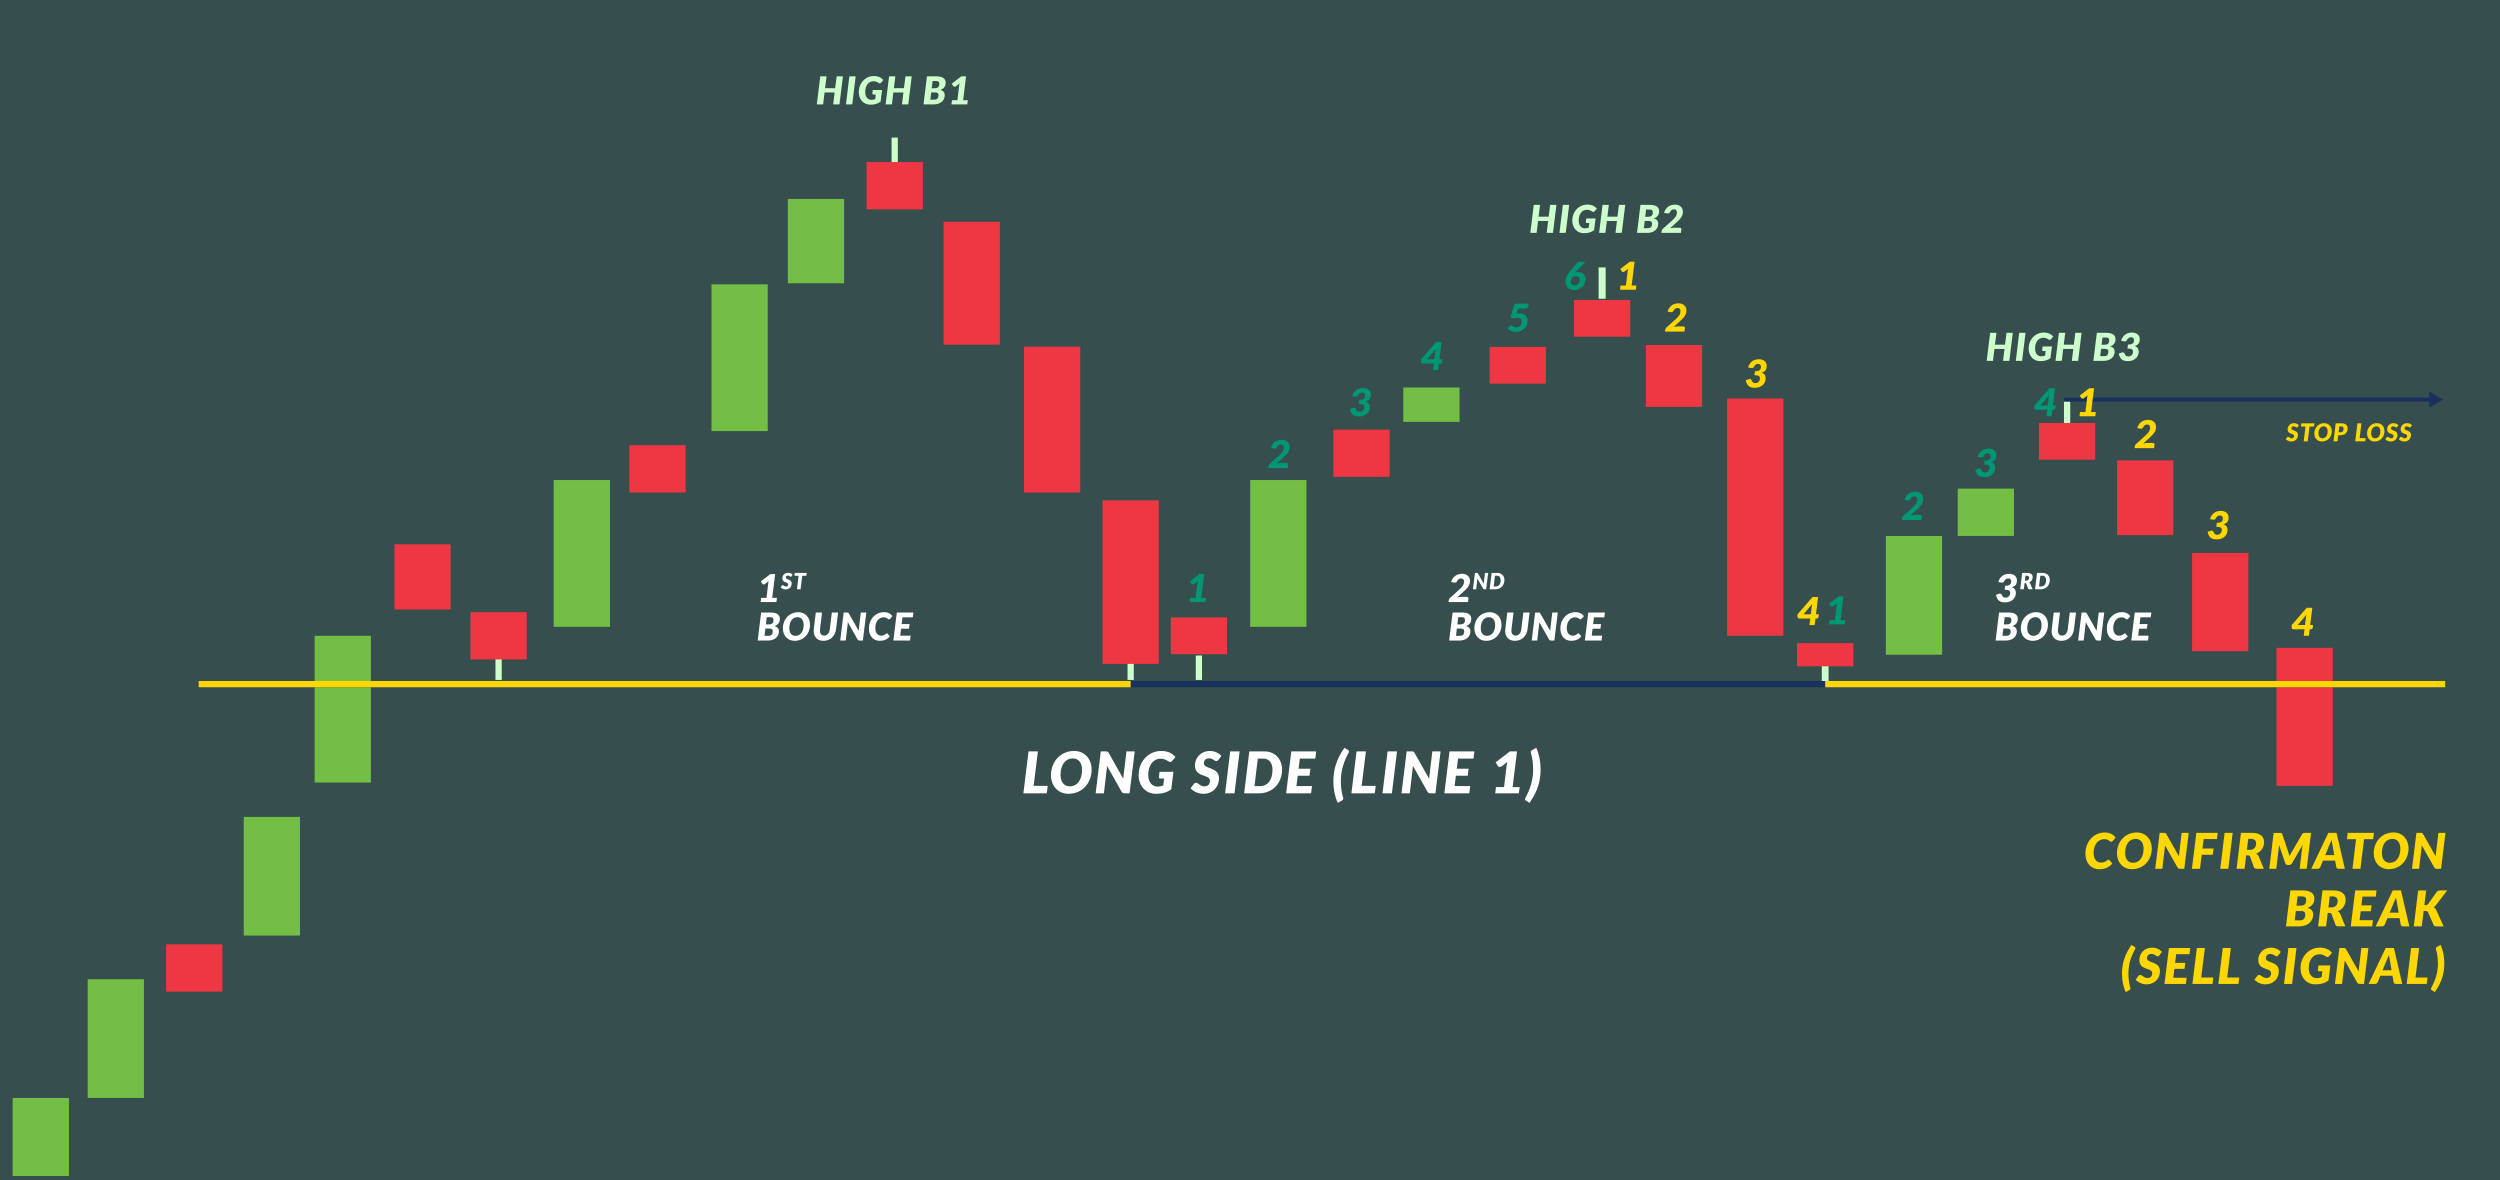 <?xml version="1.0" encoding="utf-8"?>
<!-- Generator: Adobe Illustrator 17.0.0, SVG Export Plug-In . SVG Version: 6.00 Build 0)  -->
<!DOCTYPE svg PUBLIC "-//W3C//DTD SVG 1.1//EN" "http://www.w3.org/Graphics/SVG/1.1/DTD/svg11.dtd">
<svg version="1.1" id="Livello_1" xmlns="http://www.w3.org/2000/svg" xmlns:xlink="http://www.w3.org/1999/xlink" x="0px" y="0px"
	 width="1220px" height="576px" viewBox="0 0 305 144" enable-background="new 0 0 305 144" xml:space="preserve">
<g>
	<g>
		<rect x="0" y="0" fill="#364E4E" width="305" height="144"/>
	</g>
	<g>
		<path fill="#009774" d="M223.191,75.662h0.66l0.219-1.839l0.049-0.212l-0.461,0.357c-0.025,0.021-0.053,0.034-0.078,0.04
			c-0.025,0.006-0.049,0.01-0.07,0.01c-0.041,0-0.076-0.009-0.104-0.025c-0.027-0.016-0.049-0.033-0.061-0.053l-0.182-0.295
			l1.164-0.894h0.58l-0.359,2.911h0.574l-0.066,0.508h-1.926L223.191,75.662z"/>
	</g>
	<g>
		<path fill="#009774" d="M233.673,59.987c0.152,0,0.287,0.022,0.408,0.065c0.121,0.043,0.223,0.103,0.307,0.18
			c0.084,0.077,0.146,0.169,0.191,0.276c0.045,0.106,0.066,0.223,0.066,0.349c0,0.141-0.02,0.269-0.061,0.386
			c-0.043,0.117-0.1,0.227-0.17,0.332c-0.072,0.105-0.156,0.206-0.254,0.302c-0.098,0.097-0.203,0.197-0.314,0.3l-0.771,0.706
			c0.088-0.025,0.174-0.045,0.258-0.058c0.084-0.015,0.162-0.022,0.232-0.022h0.678c0.07,0,0.125,0.018,0.162,0.054
			c0.037,0.036,0.057,0.084,0.057,0.143c0,0.003,0,0.008-0.002,0.016c0,0.007-0.002,0.024-0.006,0.051
			c-0.002,0.027-0.008,0.07-0.016,0.128c-0.006,0.058-0.018,0.138-0.031,0.242h-2.379l0.027-0.225
			c0.004-0.043,0.02-0.089,0.045-0.14c0.025-0.05,0.061-0.097,0.109-0.139l1.113-0.999c0.109-0.098,0.201-0.19,0.277-0.274
			s0.139-0.167,0.186-0.246c0.049-0.08,0.082-0.159,0.104-0.238s0.031-0.162,0.031-0.249c0-0.115-0.029-0.204-0.09-0.27
			c-0.062-0.066-0.152-0.098-0.273-0.098c-0.057,0-0.109,0.008-0.158,0.024s-0.094,0.039-0.135,0.068
			c-0.041,0.029-0.076,0.063-0.107,0.102c-0.031,0.039-0.057,0.081-0.078,0.127c-0.031,0.067-0.068,0.116-0.111,0.145
			c-0.041,0.03-0.096,0.045-0.16,0.045c-0.033,0-0.066-0.003-0.098-0.01l-0.359-0.063c0.047-0.169,0.113-0.316,0.199-0.442
			c0.086-0.125,0.186-0.231,0.301-0.315c0.115-0.084,0.242-0.147,0.383-0.189C233.373,60.008,233.519,59.987,233.673,59.987z"/>
	</g>
	<g>
		<path fill="#009774" d="M156.373,53.653c0.15,0,0.287,0.022,0.408,0.065c0.121,0.043,0.223,0.103,0.307,0.18
			c0.082,0.077,0.146,0.169,0.191,0.276c0.043,0.106,0.066,0.223,0.066,0.349c0,0.141-0.021,0.269-0.062,0.386
			s-0.098,0.227-0.17,0.332c-0.07,0.105-0.156,0.206-0.254,0.302c-0.096,0.097-0.201,0.197-0.314,0.3l-0.771,0.706
			c0.088-0.025,0.174-0.045,0.258-0.058c0.084-0.015,0.162-0.022,0.234-0.022h0.678c0.07,0,0.123,0.018,0.16,0.054
			c0.039,0.036,0.057,0.084,0.057,0.143c0,0.003,0,0.008,0,0.016c-0.002,0.007-0.004,0.024-0.006,0.051
			c-0.004,0.027-0.01,0.07-0.016,0.128c-0.008,0.058-0.018,0.138-0.031,0.242h-2.381l0.029-0.225c0.004-0.043,0.02-0.089,0.043-0.14
			c0.025-0.05,0.062-0.097,0.111-0.139l1.111-0.999c0.109-0.098,0.203-0.19,0.279-0.274c0.076-0.084,0.139-0.167,0.186-0.246
			s0.082-0.159,0.104-0.238c0.02-0.079,0.031-0.162,0.031-0.249c0-0.115-0.031-0.204-0.092-0.27
			c-0.061-0.066-0.152-0.098-0.273-0.098c-0.057,0-0.109,0.008-0.158,0.024s-0.094,0.039-0.135,0.068
			c-0.039,0.029-0.076,0.063-0.107,0.102c-0.031,0.039-0.057,0.081-0.076,0.127c-0.031,0.067-0.068,0.116-0.111,0.145
			c-0.043,0.03-0.096,0.045-0.16,0.045c-0.035,0-0.066-0.003-0.098-0.01l-0.361-0.063c0.047-0.169,0.113-0.316,0.199-0.442
			c0.086-0.125,0.186-0.231,0.303-0.315c0.115-0.084,0.242-0.147,0.381-0.189C156.072,53.674,156.218,53.653,156.373,53.653z"/>
	</g>
	<g>
		<path fill="#009774" d="M242.603,54.729c0.154,0,0.291,0.021,0.41,0.064c0.119,0.043,0.217,0.101,0.297,0.173
			c0.08,0.073,0.141,0.157,0.182,0.253c0.041,0.096,0.061,0.198,0.061,0.306c0,0.124-0.012,0.232-0.037,0.324
			c-0.027,0.092-0.064,0.171-0.115,0.237c-0.051,0.066-0.113,0.12-0.189,0.164c-0.076,0.044-0.164,0.08-0.264,0.108
			c0.162,0.066,0.281,0.156,0.361,0.269c0.078,0.113,0.119,0.25,0.119,0.411c0,0.13-0.018,0.248-0.053,0.357
			c-0.033,0.108-0.08,0.205-0.141,0.293c-0.061,0.087-0.131,0.164-0.215,0.229c-0.084,0.066-0.174,0.121-0.273,0.166
			c-0.098,0.045-0.201,0.078-0.311,0.1c-0.111,0.022-0.223,0.032-0.336,0.032c-0.162,0-0.305-0.018-0.428-0.052
			c-0.123-0.035-0.229-0.09-0.318-0.164c-0.088-0.074-0.162-0.169-0.219-0.283c-0.059-0.114-0.104-0.251-0.139-0.411l0.328-0.127
			c0.029-0.012,0.057-0.021,0.084-0.025s0.055-0.007,0.082-0.007c0.047,0,0.09,0.009,0.125,0.028
			c0.035,0.019,0.059,0.046,0.072,0.082c0.053,0.136,0.113,0.235,0.188,0.297s0.17,0.093,0.289,0.093
			c0.092,0,0.172-0.016,0.242-0.048s0.129-0.075,0.178-0.129c0.047-0.054,0.084-0.118,0.109-0.19
			c0.025-0.073,0.037-0.149,0.037-0.229c0-0.056-0.008-0.107-0.025-0.153c-0.018-0.046-0.051-0.086-0.1-0.119
			c-0.049-0.033-0.117-0.058-0.205-0.076c-0.086-0.018-0.201-0.027-0.344-0.027l0.066-0.483c0.141,0,0.26-0.012,0.354-0.037
			c0.094-0.024,0.17-0.058,0.227-0.103c0.055-0.045,0.096-0.099,0.119-0.164s0.035-0.14,0.035-0.224
			c0-0.118-0.031-0.208-0.094-0.271c-0.061-0.063-0.152-0.095-0.271-0.095c-0.115,0-0.215,0.031-0.297,0.093
			c-0.082,0.062-0.145,0.138-0.186,0.228c-0.031,0.067-0.066,0.116-0.109,0.145c-0.043,0.03-0.096,0.045-0.158,0.045
			c-0.014,0-0.029,0-0.047-0.002c-0.016-0.001-0.033-0.004-0.049-0.007l-0.361-0.062c0.047-0.169,0.111-0.316,0.197-0.442
			s0.186-0.231,0.301-0.315c0.113-0.084,0.24-0.147,0.381-0.189C242.302,54.749,242.449,54.729,242.603,54.729z"/>
	</g>
	<g>
		<path fill="#009774" d="M166.3,47.332c0.154,0,0.291,0.022,0.408,0.065c0.119,0.043,0.219,0.101,0.297,0.173
			c0.08,0.073,0.141,0.157,0.182,0.254c0.041,0.096,0.062,0.198,0.062,0.306c0,0.123-0.014,0.231-0.039,0.324
			c-0.025,0.092-0.064,0.171-0.113,0.237c-0.051,0.066-0.115,0.121-0.189,0.165c-0.076,0.044-0.164,0.079-0.264,0.108
			c0.16,0.066,0.281,0.155,0.359,0.268c0.08,0.114,0.119,0.251,0.119,0.411c0,0.13-0.018,0.249-0.051,0.357
			c-0.035,0.108-0.082,0.206-0.141,0.293c-0.061,0.088-0.133,0.165-0.217,0.23c-0.082,0.066-0.174,0.121-0.271,0.165
			c-0.098,0.045-0.203,0.078-0.312,0.099c-0.109,0.022-0.221,0.033-0.336,0.033c-0.162,0-0.305-0.018-0.428-0.053
			s-0.229-0.09-0.316-0.165c-0.09-0.074-0.162-0.168-0.221-0.282c-0.057-0.114-0.104-0.251-0.139-0.411l0.328-0.126
			c0.029-0.013,0.059-0.022,0.086-0.026c0.027-0.005,0.053-0.007,0.08-0.007c0.049,0,0.09,0.01,0.125,0.028s0.061,0.046,0.074,0.082
			c0.051,0.136,0.113,0.235,0.188,0.296c0.072,0.062,0.168,0.093,0.289,0.093c0.09,0,0.17-0.016,0.24-0.048s0.129-0.075,0.178-0.129
			c0.049-0.054,0.086-0.117,0.109-0.19c0.025-0.073,0.039-0.149,0.039-0.229c0-0.056-0.01-0.108-0.027-0.154
			c-0.016-0.046-0.049-0.085-0.098-0.119c-0.051-0.032-0.119-0.058-0.205-0.076c-0.088-0.018-0.203-0.027-0.344-0.027l0.064-0.483
			c0.143,0,0.26-0.012,0.355-0.036c0.094-0.024,0.168-0.059,0.225-0.103c0.057-0.045,0.096-0.099,0.119-0.164
			s0.035-0.14,0.035-0.224c0-0.117-0.031-0.207-0.092-0.27c-0.062-0.064-0.152-0.095-0.273-0.095c-0.115,0-0.213,0.03-0.297,0.092
			c-0.082,0.062-0.143,0.138-0.184,0.228c-0.031,0.068-0.068,0.116-0.111,0.145s-0.096,0.045-0.158,0.045
			c-0.014,0-0.029-0.001-0.045-0.002c-0.016-0.002-0.033-0.004-0.051-0.007l-0.359-0.062c0.045-0.169,0.111-0.316,0.195-0.442
			c0.086-0.126,0.188-0.231,0.301-0.315c0.115-0.085,0.242-0.147,0.381-0.189C165.999,47.352,166.146,47.332,166.3,47.332z"/>
	</g>
	<g>
		<path fill="#009774" d="M175.619,43.832h0.352l-0.057,0.391c-0.004,0.035-0.02,0.065-0.047,0.091
			c-0.025,0.026-0.062,0.039-0.107,0.039h-0.203l-0.096,0.795h-0.631l0.096-0.795h-1.365c-0.045,0-0.086-0.015-0.125-0.043
			c-0.037-0.029-0.059-0.069-0.062-0.119l-0.025-0.326l1.842-2.134h0.688L175.619,43.832z M175.101,42.894
			c0.006-0.047,0.014-0.097,0.023-0.151c0.01-0.054,0.023-0.11,0.039-0.168l-1.061,1.257h0.885L175.101,42.894z"/>
	</g>
	<g>
		<path fill="#009774" d="M186.47,37.328c-0.006,0.047-0.018,0.09-0.037,0.13c-0.02,0.04-0.049,0.074-0.084,0.103
			c-0.037,0.029-0.084,0.051-0.137,0.067c-0.055,0.015-0.121,0.023-0.195,0.023h-0.832l-0.176,0.603
			c0.064-0.012,0.127-0.021,0.186-0.026c0.059-0.004,0.115-0.007,0.17-0.007c0.168,0,0.312,0.024,0.439,0.071
			c0.125,0.047,0.229,0.111,0.312,0.193c0.084,0.082,0.146,0.179,0.188,0.29c0.043,0.111,0.064,0.231,0.064,0.359
			c0,0.199-0.037,0.381-0.113,0.548c-0.074,0.167-0.178,0.31-0.309,0.429c-0.131,0.12-0.285,0.214-0.461,0.28
			c-0.178,0.068-0.367,0.101-0.572,0.101c-0.109,0-0.215-0.011-0.312-0.034c-0.096-0.023-0.186-0.053-0.268-0.093
			s-0.156-0.084-0.225-0.136c-0.068-0.051-0.129-0.106-0.182-0.164l0.252-0.293c0.027-0.031,0.057-0.054,0.09-0.068
			c0.033-0.014,0.064-0.021,0.098-0.021c0.045,0,0.088,0.012,0.125,0.038c0.039,0.024,0.08,0.052,0.127,0.083
			c0.047,0.03,0.104,0.058,0.166,0.083c0.064,0.024,0.145,0.037,0.242,0.037c0.109,0,0.205-0.02,0.285-0.059
			s0.146-0.091,0.197-0.155c0.053-0.064,0.09-0.138,0.115-0.222c0.025-0.085,0.037-0.173,0.037-0.266
			c0-0.137-0.041-0.246-0.125-0.327c-0.084-0.08-0.213-0.121-0.381-0.121c-0.066,0-0.137,0.006-0.213,0.019
			c-0.078,0.013-0.16,0.033-0.248,0.061l-0.416-0.117l0.5-1.701h1.73L186.47,37.328z"/>
	</g>
	<g>
		<path fill="#009774" d="M192.552,33.189c0.113,0,0.225,0.018,0.33,0.055c0.107,0.036,0.203,0.092,0.285,0.165
			c0.082,0.073,0.148,0.166,0.199,0.277c0.049,0.111,0.074,0.24,0.074,0.387c0,0.178-0.035,0.347-0.104,0.506
			c-0.07,0.159-0.166,0.297-0.291,0.416c-0.123,0.119-0.27,0.213-0.439,0.282c-0.168,0.07-0.352,0.105-0.551,0.105
			c-0.17,0-0.324-0.026-0.457-0.079c-0.135-0.052-0.248-0.125-0.338-0.218c-0.092-0.093-0.16-0.204-0.209-0.333
			c-0.047-0.129-0.07-0.27-0.07-0.423c0-0.211,0.045-0.411,0.135-0.602c0.088-0.19,0.221-0.385,0.393-0.585l0.902-1.049
			c0.039-0.046,0.094-0.084,0.164-0.115c0.07-0.031,0.146-0.047,0.229-0.047h0.623l-1.256,1.323
			c0.057-0.022,0.117-0.038,0.182-0.049C192.416,33.194,192.482,33.189,192.552,33.189z M191.646,34.352
			c0,0.072,0.01,0.137,0.029,0.196c0.02,0.059,0.049,0.109,0.088,0.15c0.037,0.041,0.086,0.073,0.145,0.096s0.127,0.034,0.205,0.034
			c0.084,0,0.164-0.016,0.24-0.048c0.074-0.032,0.141-0.077,0.197-0.135s0.102-0.125,0.135-0.204
			c0.033-0.078,0.049-0.164,0.049-0.256c0-0.076-0.012-0.145-0.035-0.205c-0.021-0.06-0.055-0.111-0.098-0.153
			c-0.041-0.043-0.094-0.075-0.154-0.098c-0.061-0.023-0.129-0.034-0.203-0.034c-0.084,0-0.162,0.016-0.236,0.047
			c-0.072,0.031-0.137,0.075-0.189,0.133c-0.055,0.057-0.096,0.125-0.127,0.206C191.66,34.162,191.646,34.252,191.646,34.352z"/>
	</g>
	<g>
		<path fill="#FFD700" d="M197.703,34.835h0.66l0.221-1.839l0.049-0.211l-0.461,0.357c-0.027,0.02-0.053,0.033-0.078,0.039
			c-0.025,0.007-0.051,0.01-0.072,0.01c-0.041,0-0.074-0.008-0.102-0.024c-0.029-0.017-0.049-0.034-0.062-0.053l-0.182-0.296
			l1.164-0.894h0.58l-0.357,2.911h0.572l-0.064,0.509h-1.928L197.703,34.835z"/>
	</g>
	<g>
		<path fill="#FFD700" d="M262.066,51.22c0.15,0,0.287,0.022,0.408,0.065c0.121,0.043,0.223,0.103,0.307,0.18
			c0.082,0.077,0.146,0.169,0.191,0.276c0.043,0.106,0.066,0.223,0.066,0.349c0,0.141-0.021,0.269-0.062,0.386
			s-0.098,0.227-0.17,0.332c-0.07,0.105-0.156,0.206-0.254,0.302c-0.096,0.097-0.201,0.197-0.314,0.3l-0.771,0.706
			c0.088-0.025,0.174-0.045,0.258-0.058c0.084-0.015,0.162-0.022,0.234-0.022h0.678c0.07,0,0.123,0.018,0.16,0.054
			c0.039,0.036,0.057,0.084,0.057,0.143c0,0.003,0,0.008,0,0.016c-0.002,0.007-0.004,0.024-0.006,0.051
			c-0.004,0.027-0.01,0.07-0.016,0.128c-0.008,0.058-0.018,0.138-0.031,0.242h-2.381l0.029-0.225c0.004-0.043,0.02-0.089,0.043-0.14
			c0.025-0.05,0.062-0.097,0.111-0.139l1.111-0.999c0.109-0.098,0.203-0.19,0.279-0.274c0.076-0.084,0.139-0.167,0.186-0.246
			s0.082-0.159,0.104-0.238c0.02-0.079,0.031-0.162,0.031-0.249c0-0.115-0.031-0.204-0.092-0.27
			c-0.061-0.066-0.152-0.098-0.273-0.098c-0.057,0-0.109,0.008-0.158,0.024s-0.094,0.039-0.135,0.068
			c-0.039,0.029-0.076,0.063-0.107,0.102c-0.031,0.039-0.057,0.081-0.076,0.127c-0.031,0.067-0.068,0.116-0.111,0.145
			c-0.043,0.03-0.096,0.045-0.16,0.045c-0.035,0-0.066-0.003-0.098-0.01l-0.361-0.063c0.047-0.169,0.113-0.316,0.199-0.442
			c0.086-0.125,0.186-0.231,0.303-0.315c0.115-0.084,0.242-0.147,0.381-0.189C261.765,51.241,261.912,51.22,262.066,51.22z"/>
	</g>
	<g>
		<path fill="#FFD700" d="M204.771,37.005c0.152,0,0.287,0.021,0.408,0.064c0.121,0.043,0.223,0.103,0.307,0.181
			s0.146,0.169,0.191,0.275c0.045,0.106,0.066,0.223,0.066,0.35c0,0.141-0.02,0.269-0.061,0.386c-0.043,0.117-0.1,0.227-0.17,0.332
			c-0.072,0.105-0.156,0.206-0.254,0.303s-0.203,0.197-0.314,0.3l-0.771,0.706c0.088-0.025,0.174-0.045,0.258-0.059
			c0.084-0.014,0.162-0.021,0.232-0.021h0.678c0.07,0,0.125,0.018,0.162,0.054c0.037,0.036,0.057,0.083,0.057,0.143
			c0,0.003,0,0.008-0.002,0.015c0,0.007-0.002,0.024-0.006,0.052c-0.002,0.027-0.008,0.07-0.016,0.128
			c-0.006,0.058-0.018,0.139-0.031,0.242h-2.379l0.027-0.225c0.004-0.042,0.02-0.088,0.045-0.139
			c0.025-0.051,0.061-0.097,0.109-0.14l1.113-0.999c0.109-0.098,0.201-0.19,0.277-0.274s0.139-0.167,0.186-0.246
			c0.049-0.079,0.082-0.159,0.104-0.238c0.021-0.079,0.031-0.162,0.031-0.25c0-0.114-0.029-0.204-0.09-0.269
			c-0.062-0.066-0.152-0.099-0.273-0.099c-0.057,0-0.109,0.009-0.158,0.025s-0.094,0.039-0.135,0.068
			c-0.041,0.029-0.076,0.063-0.107,0.102c-0.031,0.039-0.057,0.081-0.078,0.126c-0.031,0.068-0.068,0.116-0.111,0.146
			c-0.041,0.029-0.096,0.044-0.16,0.044c-0.033,0-0.066-0.003-0.098-0.009l-0.359-0.063c0.047-0.169,0.113-0.316,0.199-0.442
			c0.086-0.126,0.186-0.231,0.301-0.315c0.115-0.085,0.242-0.148,0.383-0.189C204.47,37.025,204.617,37.005,204.771,37.005z"/>
	</g>
	<g>
		<path fill="#FFD700" d="M270.937,62.322c0.154,0,0.291,0.021,0.41,0.064c0.119,0.043,0.217,0.101,0.297,0.173
			c0.08,0.073,0.141,0.157,0.182,0.253c0.041,0.096,0.061,0.198,0.061,0.306c0,0.124-0.012,0.232-0.037,0.324
			c-0.027,0.092-0.064,0.171-0.115,0.237s-0.113,0.12-0.189,0.164c-0.076,0.044-0.164,0.08-0.264,0.108
			c0.162,0.066,0.281,0.156,0.361,0.269c0.078,0.113,0.119,0.25,0.119,0.411c0,0.13-0.018,0.248-0.053,0.357
			c-0.033,0.108-0.08,0.205-0.141,0.293c-0.061,0.087-0.131,0.164-0.215,0.229c-0.084,0.066-0.174,0.121-0.273,0.166
			c-0.098,0.045-0.201,0.078-0.311,0.1c-0.111,0.022-0.223,0.032-0.336,0.032c-0.162,0-0.305-0.018-0.428-0.052
			c-0.123-0.035-0.229-0.09-0.318-0.164c-0.088-0.074-0.162-0.169-0.219-0.283c-0.059-0.114-0.104-0.251-0.139-0.411l0.328-0.127
			c0.029-0.012,0.057-0.021,0.084-0.025s0.055-0.007,0.082-0.007c0.047,0,0.09,0.009,0.125,0.028
			c0.035,0.019,0.059,0.046,0.072,0.082c0.053,0.136,0.113,0.235,0.188,0.297s0.17,0.093,0.289,0.093
			c0.092,0,0.172-0.016,0.242-0.048c0.07-0.032,0.129-0.075,0.178-0.129c0.047-0.054,0.084-0.118,0.109-0.19
			c0.025-0.073,0.037-0.149,0.037-0.229c0-0.056-0.008-0.107-0.025-0.153c-0.018-0.046-0.051-0.086-0.1-0.119
			c-0.049-0.033-0.117-0.058-0.205-0.076c-0.086-0.018-0.201-0.027-0.344-0.027l0.066-0.483c0.141,0,0.26-0.012,0.354-0.037
			c0.094-0.024,0.17-0.058,0.227-0.103c0.055-0.045,0.096-0.099,0.119-0.164s0.035-0.14,0.035-0.224
			c0-0.118-0.031-0.208-0.094-0.271c-0.061-0.063-0.152-0.095-0.271-0.095c-0.115,0-0.215,0.031-0.297,0.093
			c-0.082,0.062-0.145,0.138-0.186,0.228c-0.031,0.067-0.066,0.116-0.109,0.145c-0.043,0.03-0.096,0.045-0.158,0.045
			c-0.014,0-0.029,0-0.047-0.002c-0.016-0.001-0.033-0.004-0.049-0.007l-0.361-0.062c0.047-0.169,0.111-0.316,0.197-0.442
			s0.186-0.231,0.301-0.315c0.113-0.084,0.24-0.147,0.381-0.189C270.636,62.342,270.783,62.322,270.937,62.322z"/>
	</g>
	<g>
		<path fill="#FFD700" d="M214.587,43.826c0.154,0,0.291,0.021,0.41,0.064c0.119,0.043,0.217,0.101,0.297,0.173
			c0.08,0.073,0.141,0.157,0.182,0.253c0.041,0.096,0.061,0.198,0.061,0.306c0,0.124-0.012,0.232-0.037,0.324
			c-0.027,0.092-0.064,0.171-0.115,0.237c-0.051,0.066-0.113,0.12-0.189,0.164c-0.076,0.044-0.164,0.08-0.264,0.108
			c0.162,0.066,0.281,0.156,0.361,0.269c0.078,0.113,0.119,0.25,0.119,0.411c0,0.13-0.018,0.248-0.053,0.357
			c-0.033,0.108-0.08,0.205-0.141,0.293c-0.061,0.087-0.131,0.164-0.215,0.229c-0.084,0.066-0.174,0.121-0.273,0.166
			c-0.098,0.045-0.201,0.078-0.311,0.1c-0.111,0.022-0.223,0.032-0.336,0.032c-0.162,0-0.305-0.018-0.428-0.052
			c-0.123-0.035-0.229-0.09-0.318-0.164c-0.088-0.074-0.162-0.169-0.219-0.283c-0.059-0.114-0.104-0.251-0.139-0.411l0.328-0.127
			c0.029-0.012,0.057-0.021,0.084-0.025s0.055-0.007,0.082-0.007c0.047,0,0.09,0.009,0.125,0.028
			c0.035,0.019,0.059,0.046,0.072,0.082c0.053,0.136,0.113,0.235,0.188,0.297c0.074,0.062,0.17,0.093,0.289,0.093
			c0.092,0,0.172-0.016,0.242-0.048s0.129-0.075,0.178-0.129c0.047-0.054,0.084-0.118,0.109-0.19
			c0.025-0.073,0.037-0.149,0.037-0.229c0-0.056-0.008-0.107-0.025-0.153c-0.018-0.046-0.051-0.086-0.1-0.119
			c-0.049-0.033-0.117-0.058-0.205-0.076c-0.086-0.018-0.201-0.027-0.344-0.027l0.066-0.483c0.141,0,0.26-0.012,0.354-0.037
			c0.094-0.024,0.17-0.058,0.227-0.103c0.055-0.045,0.096-0.099,0.119-0.164s0.035-0.14,0.035-0.224
			c0-0.118-0.031-0.208-0.094-0.271c-0.061-0.063-0.152-0.095-0.271-0.095c-0.115,0-0.215,0.031-0.297,0.093
			c-0.082,0.062-0.145,0.138-0.186,0.228c-0.031,0.067-0.066,0.116-0.109,0.145c-0.043,0.03-0.096,0.045-0.158,0.045
			c-0.014,0-0.029,0-0.047-0.002c-0.016-0.001-0.033-0.004-0.049-0.007l-0.361-0.062c0.047-0.169,0.111-0.316,0.197-0.442
			s0.186-0.231,0.301-0.315c0.113-0.084,0.24-0.147,0.381-0.189C214.287,43.847,214.433,43.826,214.587,43.826z"/>
	</g>
	<g>
		<path fill="#FFD700" d="M281.843,76.25h0.352l-0.057,0.392c-0.004,0.035-0.02,0.065-0.047,0.09
			c-0.025,0.026-0.062,0.039-0.107,0.039h-0.203l-0.096,0.796h-0.631l0.096-0.796h-1.365c-0.045,0-0.086-0.015-0.125-0.043
			c-0.037-0.029-0.059-0.069-0.062-0.119l-0.025-0.326l1.842-2.134h0.688L281.843,76.25z M281.326,75.312
			c0.006-0.047,0.014-0.097,0.023-0.152c0.01-0.053,0.023-0.11,0.039-0.167l-1.061,1.256h0.885L281.326,75.312z"/>
	</g>
	<g>
		<path fill="#FFD700" d="M221.55,74.94h0.35l-0.055,0.392c-0.006,0.034-0.021,0.065-0.047,0.09
			c-0.027,0.025-0.062,0.038-0.107,0.038h-0.203l-0.098,0.796h-0.631l0.096-0.796h-1.365c-0.045,0-0.086-0.014-0.123-0.043
			c-0.037-0.028-0.059-0.069-0.062-0.119l-0.027-0.326l1.844-2.134h0.686L221.55,74.94z M221.031,74.002
			c0.006-0.047,0.014-0.098,0.025-0.152c0.01-0.054,0.021-0.11,0.037-0.168l-1.061,1.257h0.887L221.031,74.002z"/>
	</g>
	<g>
		<rect x="60.448" y="79.972" fill="#CCFFCC" width="0.761" height="2.98"/>
	</g>
	<g>
		<rect x="108.773" y="16.785" fill="#CCFFCC" width="0.761" height="2.981"/>
	</g>
	<g>
		<rect x="195.029" y="32.627" fill="#CCFFCC" width="0.861" height="3.821"/>
	</g>
	<g>
		<rect x="251.805" y="48.696" fill="#CCFFCC" width="0.762" height="2.981"/>
	</g>
	<g>
		<rect x="145.885" y="79.972" fill="#CCFFCC" width="0.761" height="2.98"/>
	</g>
	<g>
		<rect x="137.56" y="79.972" fill="#CCFFCC" width="0.761" height="2.98"/>
	</g>
	<g>
		<rect x="222.26" y="79.972" fill="#CCFFCC" width="0.824" height="3.494"/>
	</g>
	<g>
		<rect x="1.547" y="133.947" fill="#73BE44" width="6.863" height="9.523"/>
	</g>
	<g>
		<rect x="10.697" y="119.468" fill="#73BE44" width="6.863" height="14.479"/>
	</g>
	<g>
		<rect x="171.201" y="47.276" fill="#73BE44" width="6.864" height="4.193"/>
	</g>
	<g>
		<rect x="238.843" y="59.612" fill="#73BE44" width="6.861" height="5.77"/>
	</g>
	<g>
		<rect x="20.266" y="115.209" fill="#EE3742" width="6.865" height="5.769"/>
	</g>
	<g>
		<rect x="48.119" y="66.407" fill="#EE3742" width="6.861" height="7.949"/>
	</g>
	<g>
		<rect x="142.834" y="75.325" fill="#EE3742" width="6.862" height="4.482"/>
	</g>
	<g>
		<rect x="192.028" y="36.593" fill="#EE3742" width="6.863" height="4.482"/>
	</g>
	<g>
		<rect x="181.734" y="42.324" fill="#EE3742" width="6.862" height="4.481"/>
	</g>
	<g>
		<rect x="219.24" y="78.458" fill="#EE3742" width="6.863" height="2.833"/>
	</g>
	<g>
		<rect x="248.758" y="51.6" fill="#EE3742" width="6.857" height="4.482"/>
	</g>
	<g>
		<rect x="57.396" y="74.681" fill="#EE3742" width="6.863" height="5.77"/>
	</g>
	<g>
		<rect x="76.783" y="54.317" fill="#EE3742" width="6.863" height="5.771"/>
	</g>
	<g>
		<rect x="258.285" y="56.176" fill="#EE3742" width="6.861" height="9.11"/>
	</g>
	<g>
		<rect x="267.436" y="67.464" fill="#EE3742" width="6.864" height="11.975"/>
	</g>
	<g>
		<rect x="277.731" y="79.034" fill="#EE3742" width="6.862" height="16.841"/>
	</g>
	<g>
		<rect x="162.672" y="52.409" fill="#EE3742" width="6.863" height="5.77"/>
	</g>
	<g>
		<rect x="200.796" y="42.095" fill="#EE3742" width="6.863" height="7.545"/>
	</g>
	<g>
		<rect x="210.71" y="48.622" fill="#EE3742" width="6.861" height="28.943"/>
	</g>
	<g>
		<rect x="105.724" y="19.766" fill="#EE3742" width="6.86" height="5.771"/>
	</g>
	<g>
		<rect x="115.117" y="27.064" fill="#EE3742" width="6.865" height="14.988"/>
	</g>
	<g>
		<rect x="124.93" y="42.293" fill="#EE3742" width="6.862" height="17.794"/>
	</g>
	<g>
		<rect x="134.51" y="61.045" fill="#EE3742" width="6.861" height="19.95"/>
	</g>
	<g>
		<rect x="29.738" y="99.66" fill="#73BE44" width="6.861" height="14.479"/>
	</g>
	<g>
		<rect x="96.117" y="24.273" fill="#73BE44" width="6.864" height="10.285"/>
	</g>
	<g>
		<rect x="230.074" y="65.395" fill="#73BE44" width="6.862" height="14.48"/>
	</g>
	<g>
		<rect x="38.385" y="77.565" fill="#73BE44" width="6.862" height="17.907"/>
	</g>
	<g>
		<rect x="67.553" y="58.565" fill="#73BE44" width="6.863" height="17.908"/>
	</g>
	<g>
		<rect x="86.804" y="34.69" fill="#73BE44" width="6.86" height="17.905"/>
	</g>
	<g>
		<rect x="152.522" y="58.565" fill="#73BE44" width="6.863" height="17.908"/>
	</g>
	<g>
		<rect x="24.23" y="83.083" fill="#18325D" width="274.079" height="0.764"/>
	</g>
	<g>
		<rect x="222.672" y="83.083" fill="#FFD700" width="75.637" height="0.764"/>
	</g>
	<g>
		<rect x="24.23" y="83.083" fill="#FFD700" width="113.71" height="0.764"/>
	</g>
	<g>
		<path fill="#FFFFFF" d="M126.104,95.874h1.715l-0.112,0.913h-2.855l0.63-5.116h1.141L126.104,95.874z"/>
		<path fill="#FFFFFF" d="M133.18,93.9c0,0.276-0.032,0.541-0.096,0.794c-0.064,0.253-0.155,0.488-0.273,0.705
			c-0.117,0.217-0.26,0.415-0.427,0.594c-0.167,0.178-0.354,0.329-0.562,0.455c-0.208,0.125-0.434,0.222-0.676,0.292
			c-0.243,0.069-0.498,0.103-0.767,0.103c-0.336,0-0.638-0.059-0.904-0.177c-0.268-0.118-0.494-0.279-0.681-0.484
			c-0.188-0.205-0.33-0.446-0.429-0.723c-0.1-0.278-0.149-0.577-0.149-0.897c0-0.276,0.032-0.542,0.097-0.796
			c0.063-0.254,0.155-0.49,0.272-0.707c0.118-0.217,0.261-0.415,0.429-0.594c0.168-0.178,0.356-0.329,0.563-0.455
			c0.208-0.125,0.434-0.222,0.676-0.292c0.243-0.069,0.499-0.103,0.771-0.103c0.333,0,0.634,0.059,0.9,0.177
			c0.268,0.118,0.494,0.28,0.68,0.486c0.186,0.206,0.327,0.449,0.427,0.727S133.18,93.582,133.18,93.9z M132.011,93.929
			c0-0.211-0.024-0.403-0.075-0.574c-0.05-0.172-0.123-0.32-0.221-0.443c-0.097-0.122-0.215-0.217-0.354-0.284
			c-0.141-0.067-0.299-0.1-0.477-0.1c-0.233,0-0.442,0.048-0.626,0.145c-0.185,0.097-0.342,0.234-0.471,0.41
			c-0.13,0.175-0.229,0.387-0.298,0.634c-0.069,0.247-0.104,0.52-0.104,0.82c0,0.211,0.024,0.401,0.074,0.572
			c0.049,0.17,0.12,0.317,0.215,0.439c0.095,0.121,0.212,0.216,0.352,0.282c0.14,0.068,0.3,0.101,0.479,0.101
			c0.233,0,0.443-0.049,0.628-0.145c0.186-0.095,0.344-0.231,0.473-0.407c0.13-0.175,0.229-0.386,0.3-0.632
			C131.976,94.501,132.011,94.228,132.011,93.929z"/>
		<path fill="#FFFFFF" d="M135.026,91.676c0.034,0.003,0.064,0.012,0.092,0.024c0.026,0.013,0.051,0.03,0.071,0.054
			c0.021,0.024,0.042,0.054,0.063,0.091l1.788,3.161c0.005-0.082,0.012-0.161,0.021-0.235c0.009-0.075,0.018-0.145,0.024-0.211
			l0.343-2.89h1.008l-0.63,5.116h-0.595c-0.089,0-0.162-0.013-0.221-0.038c-0.059-0.026-0.108-0.076-0.15-0.152l-1.781-3.157
			c-0.005,0.066-0.011,0.129-0.017,0.19c-0.006,0.061-0.011,0.119-0.016,0.172l-0.35,2.984h-1.008l0.63-5.116h0.602
			C134.951,91.671,134.993,91.673,135.026,91.676z"/>
		<path fill="#FFFFFF" d="M141.224,95.962c0.14,0,0.266-0.013,0.378-0.037c0.111-0.024,0.219-0.059,0.321-0.104l0.099-0.836h-0.435
			c-0.065,0-0.115-0.015-0.15-0.045s-0.052-0.072-0.052-0.123l0.076-0.659h1.701l-0.266,2.138c-0.131,0.096-0.267,0.178-0.406,0.248
			c-0.14,0.069-0.286,0.125-0.439,0.17c-0.152,0.044-0.313,0.077-0.482,0.098c-0.17,0.022-0.35,0.031-0.541,0.031
			c-0.315,0-0.603-0.058-0.863-0.173c-0.26-0.116-0.482-0.275-0.668-0.479s-0.329-0.445-0.431-0.724
			c-0.102-0.278-0.152-0.58-0.152-0.905c0-0.283,0.032-0.554,0.097-0.809c0.063-0.257,0.155-0.494,0.274-0.711
			c0.119-0.217,0.262-0.414,0.429-0.59c0.167-0.176,0.353-0.325,0.557-0.45s0.424-0.219,0.66-0.286c0.235-0.067,0.482-0.1,0.741-0.1
			c0.218,0,0.414,0.02,0.59,0.06c0.177,0.039,0.335,0.093,0.475,0.16s0.265,0.144,0.374,0.231c0.11,0.088,0.207,0.179,0.291,0.272
			l-0.371,0.46c-0.084,0.103-0.179,0.154-0.283,0.154c-0.063,0-0.128-0.021-0.192-0.063c-0.084-0.054-0.163-0.102-0.235-0.142
			c-0.072-0.041-0.145-0.075-0.219-0.102c-0.073-0.027-0.151-0.048-0.234-0.062s-0.176-0.022-0.278-0.022
			c-0.222,0-0.425,0.048-0.608,0.143c-0.185,0.094-0.343,0.227-0.477,0.4c-0.133,0.172-0.236,0.379-0.31,0.62
			s-0.11,0.507-0.11,0.797c0,0.225,0.027,0.427,0.082,0.605c0.056,0.179,0.133,0.331,0.233,0.454s0.221,0.217,0.36,0.282
			S141.053,95.962,141.224,95.962z"/>
		<path fill="#FFFFFF" d="M148.657,92.696c-0.04,0.056-0.08,0.097-0.121,0.122c-0.04,0.025-0.089,0.039-0.145,0.039
			c-0.054,0-0.107-0.018-0.161-0.053s-0.114-0.074-0.181-0.116c-0.066-0.043-0.143-0.081-0.229-0.117
			c-0.087-0.035-0.188-0.052-0.305-0.052c-0.107,0-0.201,0.015-0.282,0.045c-0.08,0.03-0.147,0.073-0.201,0.126
			s-0.094,0.117-0.12,0.19c-0.027,0.072-0.041,0.152-0.041,0.238c0,0.094,0.026,0.172,0.079,0.235
			c0.053,0.064,0.122,0.12,0.21,0.168c0.088,0.048,0.186,0.091,0.296,0.131c0.109,0.04,0.222,0.083,0.338,0.13
			c0.115,0.047,0.229,0.1,0.339,0.161c0.111,0.062,0.21,0.137,0.298,0.229c0.088,0.091,0.157,0.201,0.21,0.329
			c0.053,0.129,0.079,0.284,0.079,0.464c0,0.257-0.045,0.5-0.134,0.726c-0.088,0.227-0.216,0.426-0.381,0.596
			c-0.166,0.169-0.367,0.305-0.604,0.404c-0.237,0.099-0.504,0.149-0.8,0.149c-0.147,0-0.295-0.016-0.443-0.049
			c-0.148-0.032-0.29-0.079-0.427-0.138c-0.137-0.06-0.263-0.131-0.38-0.213c-0.116-0.082-0.216-0.173-0.298-0.274l0.406-0.534
			c0.03-0.039,0.07-0.072,0.119-0.098s0.098-0.038,0.147-0.038c0.064,0,0.129,0.023,0.19,0.068c0.062,0.046,0.13,0.096,0.205,0.152
			c0.074,0.055,0.161,0.105,0.261,0.151c0.099,0.045,0.221,0.069,0.365,0.069c0.213,0,0.376-0.058,0.492-0.174
			c0.115-0.116,0.173-0.287,0.173-0.514c0-0.105-0.026-0.192-0.079-0.26c-0.052-0.068-0.121-0.125-0.206-0.172
			c-0.085-0.046-0.183-0.088-0.292-0.124c-0.11-0.036-0.222-0.075-0.336-0.118s-0.227-0.092-0.336-0.149
			c-0.11-0.058-0.207-0.132-0.293-0.225c-0.085-0.092-0.153-0.206-0.206-0.34c-0.053-0.135-0.079-0.301-0.079-0.497
			c0-0.227,0.043-0.446,0.128-0.655s0.207-0.395,0.366-0.556c0.158-0.162,0.351-0.29,0.577-0.386s0.48-0.144,0.763-0.144
			c0.145,0,0.285,0.016,0.422,0.045c0.137,0.031,0.265,0.073,0.384,0.127c0.118,0.053,0.228,0.118,0.325,0.191
			s0.181,0.154,0.248,0.24L148.657,92.696z"/>
		<path fill="#FFFFFF" d="M150.61,96.787h-1.148l0.623-5.116h1.148L150.61,96.787z"/>
		<path fill="#FFFFFF" d="M156.414,93.9c0,0.278-0.033,0.543-0.096,0.792c-0.062,0.25-0.152,0.481-0.27,0.696
			c-0.115,0.214-0.258,0.408-0.424,0.579c-0.168,0.172-0.354,0.319-0.561,0.441c-0.207,0.121-0.432,0.216-0.676,0.281
			c-0.244,0.066-0.5,0.098-0.768,0.098h-1.834l0.63-5.116h1.833c0.334,0,0.635,0.057,0.902,0.17c0.266,0.114,0.494,0.269,0.68,0.468
			c0.188,0.2,0.33,0.435,0.432,0.706C156.363,93.287,156.414,93.582,156.414,93.9z M155.244,93.929c0-0.209-0.023-0.398-0.072-0.567
			c-0.047-0.169-0.119-0.314-0.213-0.434c-0.094-0.12-0.211-0.212-0.348-0.277c-0.139-0.066-0.295-0.098-0.473-0.098h-0.686
			l-0.406,3.353h0.686c0.232,0,0.443-0.046,0.631-0.138c0.186-0.093,0.344-0.224,0.475-0.395c0.131-0.171,0.23-0.378,0.301-0.622
			C155.208,94.507,155.244,94.233,155.244,93.929z"/>
		<path fill="#FFFFFF" d="M160.466,92.552h-1.887l-0.154,1.235h1.445l-0.111,0.85h-1.439l-0.154,1.267h1.9l-0.111,0.882h-3.045
			l0.631-5.116h3.037L160.466,92.552z"/>
		<path fill="#FFFFFF" d="M163.582,95.288c0,0.154,0.004,0.317,0.016,0.49c0.01,0.171,0.025,0.345,0.047,0.519
			s0.049,0.345,0.082,0.512c0.033,0.168,0.074,0.324,0.121,0.469c0.008,0.027,0.016,0.054,0.021,0.078
			c0.006,0.025,0.01,0.048,0.01,0.069c0,0.064-0.018,0.115-0.053,0.153c-0.035,0.039-0.076,0.071-0.127,0.097l-0.496,0.27
			c-0.094-0.197-0.174-0.404-0.24-0.62c-0.066-0.217-0.121-0.436-0.164-0.658c-0.043-0.222-0.076-0.445-0.096-0.667
			c-0.021-0.222-0.031-0.435-0.031-0.639c0-0.365,0.023-0.72,0.07-1.066c0.049-0.345,0.127-0.687,0.234-1.024
			c0.105-0.337,0.246-0.673,0.418-1.009c0.17-0.336,0.381-0.68,0.627-1.031l0.436,0.266c0.031,0.024,0.061,0.05,0.084,0.079
			c0.025,0.029,0.037,0.067,0.037,0.111c0,0.028-0.006,0.059-0.021,0.091c-0.014,0.033-0.033,0.073-0.059,0.12
			c-0.133,0.244-0.256,0.497-0.369,0.758c-0.113,0.263-0.211,0.535-0.291,0.818s-0.143,0.576-0.189,0.878
			C163.603,94.655,163.582,94.966,163.582,95.288z"/>
		<path fill="#FFFFFF" d="M166.123,95.874h1.715l-0.113,0.913h-2.855l0.631-5.116h1.141L166.123,95.874z"/>
		<path fill="#FFFFFF" d="M169.812,96.787h-1.148l0.623-5.116h1.148L169.812,96.787z"/>
		<path fill="#FFFFFF" d="M172.343,91.676c0.033,0.003,0.064,0.012,0.092,0.024c0.025,0.013,0.051,0.03,0.07,0.054
			c0.021,0.024,0.043,0.054,0.064,0.091l1.787,3.161c0.006-0.082,0.012-0.161,0.021-0.235c0.01-0.075,0.018-0.145,0.025-0.211
			l0.342-2.89h1.008l-0.629,5.116h-0.596c-0.088,0-0.162-0.013-0.221-0.038c-0.059-0.026-0.107-0.076-0.15-0.152l-1.781-3.157
			c-0.004,0.066-0.01,0.129-0.016,0.19c-0.006,0.061-0.012,0.119-0.016,0.172l-0.35,2.984h-1.008l0.629-5.116h0.602
			C172.267,91.671,172.31,91.673,172.343,91.676z"/>
		<path fill="#FFFFFF" d="M179.765,92.552h-1.887l-0.154,1.235h1.445l-0.111,0.85h-1.439l-0.154,1.267h1.9l-0.111,0.882h-3.045
			l0.631-5.116h3.037L179.765,92.552z"/>
		<path fill="#FFFFFF" d="M182.509,96.025h0.986l0.328-2.753l0.074-0.315l-0.689,0.534c-0.039,0.03-0.078,0.05-0.117,0.06
			c-0.039,0.009-0.074,0.014-0.107,0.014c-0.061,0-0.111-0.013-0.154-0.037c-0.041-0.024-0.072-0.051-0.09-0.078l-0.273-0.443
			l1.742-1.338h0.869l-0.535,4.358h0.857l-0.098,0.762h-2.885L182.509,96.025z"/>
		<path fill="#FFFFFF" d="M187.044,93.89c0-0.154-0.006-0.317-0.016-0.49c-0.01-0.171-0.025-0.345-0.047-0.519
			s-0.049-0.346-0.082-0.512c-0.035-0.168-0.074-0.324-0.121-0.469c-0.01-0.028-0.018-0.054-0.023-0.079
			c-0.006-0.024-0.008-0.047-0.008-0.069c0-0.063,0.018-0.114,0.053-0.152c0.035-0.039,0.076-0.072,0.125-0.097l0.498-0.27
			c0.092,0.197,0.172,0.404,0.238,0.62c0.066,0.217,0.121,0.436,0.166,0.659c0.043,0.224,0.074,0.447,0.096,0.668
			c0.021,0.22,0.031,0.433,0.031,0.637c0,0.365-0.023,0.72-0.072,1.066c-0.047,0.345-0.125,0.686-0.232,1.023
			s-0.246,0.674-0.418,1.01c-0.172,0.336-0.381,0.679-0.629,1.031l-0.434-0.267c-0.033-0.024-0.061-0.049-0.086-0.078
			c-0.023-0.029-0.037-0.067-0.037-0.111c0-0.028,0.008-0.059,0.021-0.091c0.014-0.033,0.033-0.073,0.061-0.12
			c0.133-0.241,0.256-0.494,0.369-0.757c0.113-0.263,0.209-0.536,0.289-0.818c0.082-0.282,0.145-0.574,0.189-0.878
			C187.021,94.523,187.044,94.211,187.044,93.89z"/>
	</g>
	<g>
		<path fill="#FFD700" d="M256.302,105.236c0.109,0,0.205-0.008,0.287-0.025c0.08-0.017,0.15-0.038,0.209-0.065
			c0.057-0.025,0.105-0.055,0.146-0.085c0.039-0.031,0.076-0.06,0.107-0.086c0.033-0.026,0.062-0.048,0.09-0.065
			c0.029-0.017,0.059-0.025,0.09-0.025c0.033,0,0.059,0.005,0.08,0.017c0.021,0.011,0.037,0.024,0.047,0.037l0.342,0.412
			c-0.189,0.226-0.416,0.399-0.676,0.516c-0.262,0.118-0.559,0.176-0.891,0.176c-0.275,0-0.52-0.049-0.732-0.146
			c-0.213-0.098-0.393-0.231-0.539-0.403c-0.146-0.17-0.256-0.372-0.332-0.605c-0.074-0.234-0.111-0.486-0.111-0.757
			c0-0.251,0.027-0.489,0.084-0.713c0.055-0.224,0.135-0.432,0.236-0.623s0.225-0.363,0.367-0.514
			c0.143-0.153,0.301-0.282,0.477-0.389c0.174-0.106,0.359-0.188,0.561-0.245c0.199-0.057,0.408-0.085,0.627-0.085
			c0.164,0,0.312,0.015,0.447,0.046c0.137,0.031,0.258,0.074,0.367,0.129c0.109,0.056,0.207,0.121,0.293,0.197
			c0.086,0.076,0.16,0.161,0.225,0.253l-0.342,0.398c-0.025,0.028-0.053,0.053-0.084,0.075c-0.033,0.022-0.074,0.032-0.127,0.032
			c-0.033,0-0.064-0.008-0.092-0.024c-0.029-0.016-0.057-0.035-0.086-0.059s-0.062-0.049-0.098-0.076
			c-0.037-0.028-0.08-0.054-0.129-0.077c-0.051-0.023-0.109-0.042-0.18-0.058c-0.068-0.017-0.15-0.024-0.244-0.024
			c-0.184,0-0.355,0.039-0.514,0.118c-0.16,0.077-0.297,0.19-0.414,0.335c-0.117,0.146-0.209,0.322-0.275,0.53
			s-0.098,0.44-0.098,0.697c0,0.187,0.021,0.354,0.066,0.5s0.107,0.27,0.186,0.371c0.078,0.102,0.17,0.179,0.277,0.232
			C256.06,105.21,256.177,105.236,256.302,105.236z"/>
		<path fill="#FFD700" d="M262.519,103.52c0,0.237-0.027,0.463-0.084,0.681c-0.055,0.217-0.133,0.417-0.232,0.604
			c-0.102,0.187-0.225,0.356-0.367,0.508c-0.143,0.153-0.303,0.282-0.48,0.39c-0.18,0.108-0.371,0.191-0.58,0.25
			c-0.207,0.06-0.426,0.089-0.656,0.089c-0.289,0-0.547-0.051-0.775-0.153c-0.23-0.101-0.424-0.239-0.584-0.415
			c-0.16-0.174-0.283-0.382-0.367-0.619c-0.086-0.238-0.127-0.494-0.127-0.769c0-0.237,0.027-0.464,0.082-0.682
			s0.133-0.42,0.234-0.606c0.1-0.186,0.223-0.357,0.367-0.508c0.143-0.153,0.305-0.282,0.482-0.39
			c0.178-0.107,0.371-0.191,0.58-0.25c0.207-0.059,0.428-0.088,0.658-0.088c0.287,0,0.545,0.05,0.773,0.151
			c0.229,0.102,0.424,0.241,0.582,0.417c0.158,0.176,0.281,0.384,0.365,0.623C262.476,102.992,262.519,103.248,262.519,103.52z
			 M261.517,103.545c0-0.18-0.021-0.345-0.064-0.492c-0.043-0.148-0.107-0.274-0.189-0.38c-0.084-0.105-0.186-0.186-0.305-0.243
			c-0.121-0.058-0.256-0.086-0.408-0.086c-0.199,0-0.379,0.042-0.537,0.125c-0.158,0.083-0.293,0.2-0.404,0.351
			c-0.109,0.15-0.195,0.331-0.254,0.543s-0.088,0.446-0.088,0.702c0,0.181,0.02,0.344,0.062,0.491
			c0.041,0.147,0.104,0.272,0.184,0.376c0.082,0.104,0.182,0.185,0.303,0.243c0.119,0.057,0.256,0.085,0.41,0.085
			c0.199,0,0.379-0.041,0.539-0.123c0.158-0.082,0.293-0.199,0.404-0.349c0.111-0.151,0.197-0.331,0.256-0.542
			C261.486,104.036,261.517,103.802,261.517,103.545z"/>
		<path fill="#FFD700" d="M264.101,101.614c0.029,0.003,0.055,0.011,0.078,0.022c0.023,0.011,0.043,0.026,0.061,0.046
			c0.02,0.021,0.037,0.047,0.055,0.078l1.533,2.709c0.004-0.071,0.01-0.137,0.018-0.202c0.008-0.064,0.016-0.124,0.021-0.18
			l0.293-2.478h0.865l-0.541,4.385h-0.51c-0.076,0-0.139-0.011-0.189-0.032c-0.049-0.023-0.092-0.066-0.129-0.13l-1.525-2.705
			c-0.004,0.056-0.01,0.111-0.014,0.163c-0.006,0.052-0.01,0.101-0.014,0.147l-0.301,2.558h-0.863l0.539-4.385h0.518
			C264.037,101.609,264.072,101.611,264.101,101.614z"/>
		<path fill="#FFD700" d="M270.462,102.365h-1.617l-0.145,1.155h1.354l-0.102,0.755h-1.344l-0.211,1.718h-0.984l0.541-4.385h2.604
			L270.462,102.365z"/>
		<path fill="#FFD700" d="M271.855,105.994h-0.984l0.533-4.385h0.984L271.855,105.994z"/>
		<path fill="#FFD700" d="M274.035,104.357l-0.201,1.637h-0.971l0.533-4.385h1.326c0.268,0,0.496,0.029,0.686,0.086
			s0.344,0.136,0.463,0.236c0.121,0.101,0.209,0.219,0.264,0.357c0.055,0.138,0.082,0.287,0.082,0.448
			c0,0.163-0.021,0.315-0.064,0.46c-0.043,0.144-0.105,0.277-0.188,0.398c-0.082,0.121-0.182,0.229-0.301,0.322
			c-0.119,0.093-0.256,0.17-0.406,0.23c0.059,0.034,0.115,0.075,0.168,0.123c0.053,0.049,0.096,0.109,0.125,0.18l0.637,1.544h-0.883
			c-0.082,0-0.15-0.016-0.207-0.048c-0.057-0.032-0.094-0.077-0.117-0.138l-0.473-1.297c-0.023-0.056-0.053-0.096-0.09-0.119
			c-0.037-0.024-0.092-0.035-0.162-0.035H274.035z M274.285,102.341l-0.166,1.339h0.357c0.141,0,0.26-0.022,0.357-0.065
			c0.098-0.043,0.178-0.101,0.238-0.172c0.061-0.073,0.105-0.157,0.133-0.253c0.027-0.097,0.039-0.198,0.039-0.305
			c0-0.082-0.012-0.157-0.035-0.224c-0.023-0.067-0.062-0.124-0.113-0.171s-0.115-0.083-0.191-0.11
			c-0.076-0.026-0.168-0.039-0.271-0.039H274.285z"/>
		<path fill="#FFD700" d="M279.312,104.457c0.031-0.067,0.064-0.132,0.1-0.196s0.072-0.128,0.109-0.193l1.34-2.308
			c0.039-0.069,0.09-0.11,0.148-0.126c0.061-0.016,0.119-0.024,0.174-0.024h0.77l-0.541,4.385h-0.857l0.307-2.551
			c0.006-0.055,0.014-0.115,0.027-0.179c0.014-0.066,0.027-0.133,0.043-0.204l-1.312,2.264c-0.041,0.068-0.094,0.119-0.156,0.151
			c-0.064,0.033-0.135,0.05-0.211,0.05h-0.131c-0.076,0-0.143-0.017-0.201-0.051c-0.057-0.034-0.096-0.084-0.117-0.15l-0.768-2.27
			c-0.004,0.069-0.008,0.134-0.012,0.199c-0.002,0.065-0.008,0.122-0.014,0.174l-0.299,2.567h-0.865l0.541-4.381h0.744
			c0.041,0,0.078,0,0.111,0c0.031,0,0.061,0.004,0.084,0.014c0.025,0.009,0.047,0.024,0.064,0.043
			c0.02,0.021,0.033,0.049,0.045,0.087l0.77,2.311C279.246,104.195,279.283,104.325,279.312,104.457z"/>
		<path fill="#FFD700" d="M286.074,105.994h-0.756c-0.084,0-0.152-0.02-0.203-0.059c-0.051-0.038-0.08-0.09-0.09-0.155l-0.137-0.788
			h-1.484l-0.324,0.788c-0.021,0.057-0.064,0.106-0.129,0.149c-0.064,0.043-0.135,0.065-0.213,0.065h-0.768l2.088-4.385h1.002
			L286.074,105.994z M283.677,104.325h1.098l-0.213-1.252c-0.018-0.105-0.037-0.211-0.059-0.317
			c-0.021-0.108-0.039-0.206-0.053-0.294c-0.016,0.048-0.037,0.103-0.062,0.165c-0.025,0.061-0.051,0.121-0.076,0.178
			c-0.025,0.059-0.049,0.113-0.072,0.163s-0.039,0.087-0.049,0.112L283.677,104.325z"/>
		<path fill="#FFD700" d="M289.626,101.609l-0.102,0.777h-1.109l-0.445,3.608H287l0.438-3.608h-1.117l0.098-0.777H289.626z"/>
		<path fill="#FFD700" d="M293.845,103.52c0,0.237-0.027,0.463-0.084,0.681c-0.055,0.217-0.133,0.417-0.232,0.604
			c-0.102,0.187-0.225,0.356-0.367,0.508c-0.143,0.153-0.303,0.282-0.48,0.39c-0.18,0.108-0.371,0.191-0.58,0.25
			c-0.207,0.06-0.426,0.089-0.656,0.089c-0.289,0-0.547-0.051-0.775-0.153c-0.23-0.101-0.424-0.239-0.584-0.415
			c-0.16-0.174-0.283-0.382-0.367-0.619c-0.086-0.238-0.127-0.494-0.127-0.769c0-0.237,0.027-0.464,0.082-0.682
			s0.133-0.42,0.234-0.606c0.1-0.186,0.223-0.357,0.367-0.508c0.143-0.153,0.305-0.282,0.482-0.39
			c0.178-0.107,0.371-0.191,0.58-0.25c0.207-0.059,0.428-0.088,0.658-0.088c0.287,0,0.545,0.05,0.773,0.151
			c0.229,0.102,0.424,0.241,0.582,0.417c0.158,0.176,0.281,0.384,0.365,0.623C293.802,102.992,293.845,103.248,293.845,103.52z
			 M292.843,103.545c0-0.18-0.021-0.345-0.064-0.492c-0.043-0.148-0.107-0.274-0.189-0.38c-0.084-0.105-0.186-0.186-0.305-0.243
			c-0.121-0.058-0.256-0.086-0.408-0.086c-0.199,0-0.379,0.042-0.537,0.125c-0.158,0.083-0.293,0.2-0.404,0.351
			c-0.109,0.15-0.195,0.331-0.254,0.543s-0.088,0.446-0.088,0.702c0,0.181,0.02,0.344,0.062,0.491
			c0.041,0.147,0.104,0.272,0.184,0.376c0.082,0.104,0.182,0.185,0.303,0.243c0.119,0.057,0.256,0.085,0.41,0.085
			c0.199,0,0.379-0.041,0.539-0.123c0.158-0.082,0.293-0.199,0.404-0.349c0.111-0.151,0.197-0.331,0.256-0.542
			C292.812,104.036,292.843,103.802,292.843,103.545z"/>
		<path fill="#FFD700" d="M295.427,101.614c0.027,0.003,0.055,0.011,0.076,0.022c0.023,0.011,0.045,0.026,0.062,0.046
			c0.018,0.021,0.035,0.047,0.055,0.078l1.533,2.709c0.004-0.071,0.01-0.137,0.018-0.202c0.008-0.064,0.014-0.124,0.02-0.18
			l0.295-2.478h0.863l-0.539,4.385h-0.51c-0.076,0-0.139-0.011-0.189-0.032c-0.051-0.023-0.094-0.066-0.129-0.13l-1.527-2.705
			c-0.004,0.056-0.008,0.111-0.014,0.163c-0.004,0.052-0.01,0.101-0.014,0.147l-0.299,2.558h-0.865l0.541-4.385h0.516
			C295.363,101.609,295.398,101.611,295.427,101.614z"/>
		<path fill="#FFD700" d="M278.886,113.017l0.541-4.385h1.5c0.254,0,0.471,0.024,0.652,0.073c0.182,0.049,0.328,0.118,0.443,0.207
			c0.115,0.089,0.199,0.197,0.252,0.322s0.08,0.264,0.08,0.416c0,0.121-0.016,0.236-0.047,0.348s-0.08,0.214-0.146,0.309
			c-0.066,0.094-0.154,0.179-0.26,0.257s-0.234,0.142-0.385,0.195c0.236,0.064,0.412,0.164,0.523,0.299
			c0.113,0.135,0.17,0.307,0.17,0.513c0,0.203-0.039,0.392-0.115,0.567c-0.076,0.175-0.188,0.328-0.334,0.459
			c-0.146,0.131-0.324,0.233-0.533,0.309s-0.445,0.113-0.709,0.113H278.886z M280.093,111.146l-0.139,1.135h0.643
			c0.119,0,0.221-0.018,0.303-0.053c0.082-0.035,0.148-0.084,0.199-0.147c0.051-0.064,0.088-0.137,0.111-0.221
			c0.023-0.084,0.035-0.176,0.035-0.277c0-0.066-0.01-0.126-0.025-0.18c-0.018-0.054-0.047-0.1-0.088-0.137
			s-0.096-0.066-0.162-0.087s-0.148-0.031-0.248-0.031H280.093z M280.171,110.495h0.467c0.111,0,0.209-0.011,0.297-0.033
			c0.088-0.022,0.164-0.059,0.227-0.113c0.064-0.053,0.111-0.123,0.146-0.213c0.033-0.088,0.051-0.197,0.051-0.327
			c0-0.163-0.043-0.277-0.127-0.345c-0.086-0.067-0.217-0.101-0.395-0.101h-0.529L280.171,110.495z"/>
		<path fill="#FFD700" d="M283.984,111.38l-0.201,1.637h-0.973l0.535-4.385h1.326c0.268,0,0.496,0.029,0.686,0.086
			c0.188,0.057,0.344,0.136,0.463,0.236c0.119,0.101,0.207,0.219,0.262,0.357c0.055,0.138,0.084,0.287,0.084,0.448
			c0,0.163-0.021,0.315-0.064,0.46c-0.043,0.144-0.105,0.277-0.188,0.398c-0.082,0.121-0.184,0.229-0.303,0.322
			c-0.119,0.093-0.254,0.17-0.406,0.23c0.061,0.034,0.117,0.075,0.17,0.123c0.053,0.049,0.094,0.109,0.125,0.18l0.635,1.544h-0.881
			c-0.082,0-0.152-0.016-0.207-0.048c-0.057-0.032-0.096-0.077-0.117-0.138l-0.475-1.297c-0.021-0.056-0.051-0.096-0.088-0.119
			c-0.037-0.024-0.092-0.035-0.164-0.035H283.984z M284.232,109.364l-0.164,1.339h0.357c0.139,0,0.258-0.022,0.355-0.065
			c0.1-0.043,0.178-0.101,0.24-0.172c0.061-0.073,0.104-0.157,0.131-0.253c0.027-0.097,0.041-0.198,0.041-0.305
			c0-0.082-0.012-0.157-0.037-0.224c-0.023-0.067-0.061-0.124-0.111-0.171c-0.051-0.047-0.115-0.083-0.191-0.11
			c-0.078-0.026-0.168-0.039-0.271-0.039H284.232z"/>
		<path fill="#FFD700" d="M289.843,109.388h-1.617l-0.133,1.059h1.24l-0.096,0.728h-1.234l-0.131,1.088h1.629l-0.096,0.754h-2.611
			l0.541-4.385h2.604L289.843,109.388z"/>
		<path fill="#FFD700" d="M293.935,113.017h-0.756c-0.084,0-0.152-0.02-0.203-0.059c-0.051-0.038-0.082-0.09-0.092-0.155
			l-0.135-0.788h-1.484l-0.324,0.788c-0.023,0.057-0.066,0.106-0.129,0.149c-0.064,0.043-0.135,0.065-0.213,0.065h-0.77l2.088-4.385
			h1.002L293.935,113.017z M291.537,111.348h1.1l-0.215-1.252c-0.018-0.105-0.037-0.211-0.057-0.317
			c-0.021-0.108-0.039-0.206-0.053-0.294c-0.018,0.048-0.037,0.103-0.064,0.165c-0.025,0.061-0.051,0.121-0.076,0.178
			c-0.025,0.059-0.049,0.113-0.072,0.163c-0.021,0.05-0.039,0.087-0.049,0.112L291.537,111.348z"/>
		<path fill="#FFD700" d="M295.771,110.427h0.145c0.068,0,0.131-0.012,0.186-0.035c0.053-0.023,0.098-0.06,0.131-0.11l1.039-1.454
			c0.055-0.078,0.119-0.13,0.191-0.157c0.072-0.025,0.156-0.039,0.252-0.039h0.846l-1.373,1.791
			c-0.047,0.063-0.094,0.114-0.145,0.154s-0.102,0.074-0.156,0.103c0.068,0.027,0.129,0.066,0.18,0.113
			c0.053,0.047,0.098,0.111,0.133,0.191l0.924,2.034h-0.869c-0.057,0-0.104-0.004-0.143-0.012c-0.039-0.008-0.072-0.02-0.1-0.034
			s-0.049-0.034-0.068-0.058c-0.018-0.023-0.033-0.048-0.045-0.076l-0.678-1.541c-0.025-0.058-0.062-0.099-0.111-0.121
			s-0.117-0.034-0.201-0.034h-0.225l-0.23,1.877h-0.973l0.535-4.385h0.977L295.771,110.427z"/>
		<path fill="#FFD700" d="M259.664,118.755c0,0.132,0.004,0.272,0.012,0.419c0.01,0.148,0.023,0.297,0.041,0.446
			s0.041,0.296,0.07,0.439c0.029,0.144,0.064,0.278,0.104,0.402c0.008,0.024,0.016,0.047,0.02,0.069
			c0.006,0.021,0.008,0.04,0.008,0.059c0,0.054-0.016,0.098-0.045,0.13c-0.029,0.033-0.066,0.061-0.107,0.083l-0.426,0.231
			c-0.08-0.169-0.148-0.345-0.207-0.531c-0.057-0.186-0.104-0.374-0.141-0.564c-0.037-0.19-0.064-0.381-0.082-0.572
			c-0.018-0.19-0.027-0.372-0.027-0.548c0-0.313,0.021-0.617,0.062-0.913c0.041-0.296,0.107-0.589,0.199-0.877
			c0.092-0.29,0.211-0.578,0.357-0.866c0.148-0.288,0.328-0.582,0.539-0.884l0.373,0.229c0.027,0.02,0.051,0.043,0.072,0.068
			c0.021,0.025,0.031,0.057,0.031,0.095c0,0.024-0.006,0.05-0.018,0.078c-0.012,0.027-0.029,0.062-0.051,0.102
			c-0.113,0.209-0.219,0.425-0.316,0.651c-0.098,0.224-0.18,0.459-0.25,0.701c-0.068,0.243-0.123,0.494-0.16,0.752
			C259.683,118.213,259.664,118.48,259.664,118.755z"/>
		<path fill="#FFD700" d="M263.46,116.534c-0.033,0.048-0.068,0.083-0.104,0.105c-0.035,0.023-0.076,0.033-0.125,0.033
			c-0.045,0-0.092-0.015-0.137-0.045c-0.047-0.03-0.098-0.064-0.154-0.099c-0.059-0.037-0.123-0.07-0.197-0.1
			c-0.074-0.029-0.16-0.045-0.262-0.045c-0.092,0-0.172,0.013-0.24,0.039c-0.07,0.025-0.127,0.063-0.174,0.108
			c-0.045,0.047-0.08,0.101-0.104,0.163c-0.021,0.063-0.033,0.131-0.033,0.205c0,0.08,0.021,0.148,0.066,0.202
			s0.105,0.102,0.182,0.143c0.074,0.041,0.158,0.079,0.252,0.113c0.094,0.034,0.191,0.072,0.291,0.112
			c0.098,0.04,0.195,0.086,0.291,0.138c0.094,0.052,0.18,0.118,0.254,0.196c0.074,0.078,0.135,0.172,0.18,0.283
			c0.045,0.11,0.068,0.243,0.068,0.397c0,0.22-0.039,0.428-0.115,0.623c-0.074,0.195-0.184,0.364-0.326,0.51
			c-0.143,0.145-0.314,0.261-0.518,0.346s-0.432,0.128-0.686,0.128c-0.125,0-0.252-0.015-0.379-0.042
			c-0.127-0.028-0.25-0.068-0.367-0.12c-0.117-0.051-0.225-0.112-0.324-0.181c-0.1-0.071-0.186-0.149-0.256-0.235l0.348-0.458
			c0.027-0.034,0.061-0.062,0.104-0.084c0.041-0.023,0.084-0.033,0.125-0.033c0.057,0,0.111,0.02,0.164,0.059
			c0.053,0.039,0.111,0.082,0.176,0.129c0.062,0.047,0.139,0.09,0.223,0.129c0.086,0.039,0.189,0.059,0.314,0.059
			c0.182,0,0.322-0.05,0.42-0.149c0.1-0.099,0.148-0.246,0.148-0.441c0-0.09-0.021-0.165-0.066-0.222
			c-0.045-0.059-0.104-0.108-0.178-0.148c-0.072-0.04-0.156-0.075-0.25-0.107s-0.189-0.065-0.287-0.101
			c-0.1-0.036-0.195-0.078-0.289-0.128c-0.094-0.049-0.178-0.113-0.25-0.192c-0.074-0.079-0.133-0.176-0.178-0.292
			s-0.066-0.258-0.066-0.426c0-0.194,0.035-0.381,0.109-0.561c0.072-0.179,0.178-0.338,0.312-0.476
			c0.137-0.139,0.301-0.249,0.496-0.331c0.193-0.082,0.412-0.123,0.654-0.123c0.123,0,0.244,0.013,0.361,0.039
			c0.115,0.025,0.227,0.062,0.328,0.108c0.102,0.046,0.195,0.101,0.279,0.165c0.084,0.063,0.154,0.131,0.213,0.206L263.46,116.534z"
			/>
		<path fill="#FFD700" d="M267.115,116.411h-1.617l-0.133,1.059h1.24l-0.096,0.728h-1.234l-0.131,1.088h1.629l-0.096,0.754h-2.611
			l0.541-4.385h2.604L267.115,116.411z"/>
		<path fill="#FFD700" d="M268.548,119.258h1.471l-0.096,0.782h-2.449l0.541-4.385h0.979L268.548,119.258z"/>
		<path fill="#FFD700" d="M271.716,119.258h1.471l-0.096,0.782h-2.449l0.541-4.385h0.979L271.716,119.258z"/>
		<path fill="#FFD700" d="M277.962,116.534c-0.033,0.048-0.068,0.083-0.104,0.105c-0.035,0.023-0.076,0.033-0.125,0.033
			c-0.045,0-0.092-0.015-0.137-0.045c-0.047-0.03-0.098-0.064-0.154-0.099c-0.059-0.037-0.123-0.07-0.197-0.1
			c-0.074-0.029-0.16-0.045-0.262-0.045c-0.092,0-0.172,0.013-0.24,0.039c-0.07,0.025-0.127,0.063-0.174,0.108
			c-0.045,0.047-0.08,0.101-0.104,0.163c-0.021,0.063-0.033,0.131-0.033,0.205c0,0.08,0.021,0.148,0.066,0.202
			s0.105,0.102,0.182,0.143c0.074,0.041,0.158,0.079,0.252,0.113c0.094,0.034,0.191,0.072,0.291,0.112
			c0.098,0.04,0.195,0.086,0.291,0.138c0.094,0.052,0.18,0.118,0.254,0.196c0.074,0.078,0.135,0.172,0.18,0.283
			c0.045,0.11,0.068,0.243,0.068,0.397c0,0.22-0.039,0.428-0.115,0.623c-0.074,0.195-0.184,0.364-0.326,0.51
			c-0.143,0.145-0.314,0.261-0.518,0.346s-0.432,0.128-0.686,0.128c-0.125,0-0.252-0.015-0.379-0.042
			c-0.127-0.028-0.25-0.068-0.367-0.12c-0.117-0.051-0.225-0.112-0.324-0.181c-0.1-0.071-0.186-0.149-0.256-0.235l0.348-0.458
			c0.027-0.034,0.061-0.062,0.104-0.084c0.041-0.023,0.084-0.033,0.125-0.033c0.057,0,0.111,0.02,0.164,0.059
			c0.053,0.039,0.111,0.082,0.176,0.129c0.062,0.047,0.139,0.09,0.223,0.129c0.086,0.039,0.189,0.059,0.314,0.059
			c0.182,0,0.322-0.05,0.42-0.149c0.1-0.099,0.148-0.246,0.148-0.441c0-0.09-0.021-0.165-0.066-0.222
			c-0.045-0.059-0.104-0.108-0.178-0.148c-0.072-0.04-0.156-0.075-0.25-0.107s-0.189-0.065-0.287-0.101
			c-0.1-0.036-0.195-0.078-0.289-0.128c-0.094-0.049-0.178-0.113-0.25-0.192c-0.074-0.079-0.133-0.176-0.178-0.292
			s-0.066-0.258-0.066-0.426c0-0.194,0.035-0.381,0.109-0.561c0.072-0.179,0.178-0.338,0.312-0.476
			c0.137-0.139,0.301-0.249,0.496-0.331c0.193-0.082,0.412-0.123,0.654-0.123c0.123,0,0.244,0.013,0.361,0.039
			c0.115,0.025,0.227,0.062,0.328,0.108c0.102,0.046,0.195,0.101,0.279,0.165c0.084,0.063,0.154,0.131,0.213,0.206L277.962,116.534z
			"/>
		<path fill="#FFD700" d="M279.636,120.04h-0.984l0.535-4.385h0.984L279.636,120.04z"/>
		<path fill="#FFD700" d="M282.642,119.332c0.121,0,0.229-0.01,0.324-0.031c0.096-0.021,0.188-0.05,0.277-0.088l0.084-0.717h-0.373
			c-0.057,0-0.1-0.013-0.129-0.038c-0.029-0.026-0.045-0.062-0.045-0.106l0.066-0.565h1.457l-0.227,1.832
			c-0.113,0.082-0.229,0.153-0.35,0.213c-0.119,0.06-0.244,0.108-0.375,0.146c-0.133,0.038-0.27,0.067-0.414,0.084
			c-0.146,0.018-0.301,0.027-0.465,0.027c-0.27,0-0.516-0.05-0.738-0.149c-0.225-0.1-0.414-0.237-0.574-0.411
			c-0.158-0.174-0.281-0.381-0.369-0.619c-0.086-0.239-0.129-0.498-0.129-0.777c0-0.243,0.027-0.474,0.082-0.694
			c0.055-0.22,0.133-0.423,0.234-0.609c0.104-0.187,0.225-0.356,0.369-0.507c0.143-0.15,0.301-0.278,0.477-0.385
			c0.174-0.106,0.363-0.188,0.564-0.245c0.203-0.057,0.414-0.085,0.637-0.085c0.186,0,0.354,0.017,0.506,0.051
			c0.15,0.033,0.285,0.079,0.406,0.137c0.119,0.057,0.227,0.123,0.32,0.198c0.094,0.075,0.178,0.153,0.25,0.233l-0.318,0.395
			c-0.072,0.088-0.152,0.132-0.244,0.132c-0.053,0-0.107-0.018-0.164-0.055c-0.072-0.045-0.139-0.086-0.201-0.121
			s-0.125-0.064-0.188-0.087c-0.062-0.023-0.129-0.04-0.201-0.053c-0.07-0.012-0.15-0.018-0.238-0.018
			c-0.189,0-0.363,0.04-0.521,0.121c-0.158,0.081-0.295,0.196-0.408,0.344c-0.113,0.147-0.203,0.324-0.266,0.531
			c-0.062,0.207-0.094,0.434-0.094,0.683c0,0.193,0.023,0.365,0.07,0.519s0.113,0.283,0.199,0.388
			c0.086,0.106,0.189,0.186,0.309,0.242C282.363,119.305,282.498,119.332,282.642,119.332z"/>
		<path fill="#FFD700" d="M286.025,115.659c0.029,0.003,0.055,0.011,0.078,0.022c0.023,0.011,0.043,0.026,0.061,0.046
			c0.02,0.021,0.037,0.047,0.055,0.078l1.533,2.709c0.004-0.071,0.01-0.137,0.018-0.202c0.008-0.064,0.016-0.124,0.021-0.18
			l0.293-2.478h0.865l-0.541,4.385h-0.51c-0.076,0-0.139-0.011-0.189-0.032c-0.049-0.023-0.092-0.066-0.129-0.13l-1.525-2.705
			c-0.004,0.056-0.01,0.111-0.014,0.163c-0.006,0.052-0.01,0.101-0.014,0.147l-0.301,2.558h-0.863l0.539-4.385h0.518
			C285.96,115.654,285.996,115.656,286.025,115.659z"/>
		<path fill="#FFD700" d="M293.07,120.04h-0.756c-0.084,0-0.152-0.02-0.203-0.059c-0.051-0.038-0.08-0.09-0.09-0.155l-0.137-0.788
			H290.4l-0.324,0.788c-0.021,0.057-0.064,0.106-0.129,0.149c-0.064,0.043-0.135,0.065-0.213,0.065h-0.768l2.088-4.385h1.002
			L293.07,120.04z M290.673,118.37h1.098l-0.213-1.252c-0.018-0.105-0.037-0.211-0.059-0.317c-0.021-0.108-0.039-0.206-0.053-0.294
			c-0.016,0.048-0.037,0.103-0.062,0.165c-0.025,0.061-0.051,0.121-0.076,0.178c-0.025,0.059-0.049,0.113-0.072,0.163
			s-0.039,0.087-0.049,0.112L290.673,118.37z"/>
		<path fill="#FFD700" d="M294.691,119.258h1.469l-0.096,0.782h-2.447l0.539-4.385h0.979L294.691,119.258z"/>
		<path fill="#FFD700" d="M297.427,117.557c0-0.132-0.006-0.272-0.014-0.419c-0.01-0.148-0.023-0.296-0.041-0.446
			c-0.018-0.15-0.041-0.296-0.07-0.44c-0.029-0.143-0.064-0.277-0.104-0.402c-0.008-0.024-0.016-0.046-0.02-0.068
			c-0.006-0.021-0.008-0.04-0.008-0.059c0-0.054,0.016-0.097,0.045-0.13s0.066-0.061,0.107-0.083l0.426-0.232
			c0.08,0.169,0.148,0.347,0.207,0.532c0.057,0.185,0.104,0.374,0.141,0.565c0.037,0.192,0.064,0.382,0.082,0.572
			c0.018,0.19,0.027,0.372,0.027,0.547c0,0.313-0.021,0.617-0.062,0.913c-0.041,0.296-0.107,0.588-0.199,0.878
			c-0.092,0.288-0.211,0.577-0.357,0.865c-0.148,0.287-0.326,0.582-0.539,0.883l-0.371-0.228c-0.029-0.021-0.053-0.043-0.074-0.068
			c-0.021-0.025-0.031-0.057-0.031-0.095c0-0.024,0.006-0.05,0.018-0.078s0.029-0.062,0.051-0.103
			c0.113-0.206,0.219-0.422,0.316-0.649c0.098-0.225,0.18-0.459,0.25-0.701c0.068-0.242,0.123-0.493,0.162-0.752
			C297.408,118.1,297.427,117.832,297.427,117.557z"/>
	</g>
	<g>
		<path fill="#FFFFFF" d="M245.117,70.002c0.154,0,0.291,0.022,0.408,0.065c0.119,0.043,0.219,0.101,0.297,0.173
			c0.08,0.073,0.141,0.157,0.182,0.254c0.041,0.096,0.062,0.198,0.062,0.306c0,0.123-0.014,0.231-0.039,0.324
			c-0.025,0.092-0.064,0.171-0.113,0.237c-0.051,0.066-0.115,0.121-0.189,0.165c-0.076,0.044-0.164,0.079-0.264,0.108
			c0.16,0.066,0.281,0.155,0.359,0.268c0.08,0.114,0.119,0.251,0.119,0.411c0,0.13-0.018,0.249-0.051,0.357
			c-0.035,0.108-0.082,0.206-0.141,0.293c-0.061,0.088-0.133,0.165-0.217,0.23c-0.082,0.066-0.174,0.121-0.271,0.166
			c-0.098,0.044-0.203,0.077-0.312,0.099c-0.109,0.023-0.221,0.033-0.336,0.033c-0.162,0-0.305-0.018-0.428-0.053
			s-0.229-0.09-0.316-0.165c-0.09-0.073-0.162-0.168-0.221-0.282c-0.057-0.115-0.104-0.251-0.139-0.411l0.328-0.126
			c0.029-0.013,0.059-0.022,0.086-0.026c0.027-0.005,0.053-0.007,0.08-0.007c0.049,0,0.09,0.01,0.125,0.028s0.061,0.046,0.074,0.082
			c0.051,0.135,0.113,0.235,0.188,0.296c0.072,0.063,0.168,0.093,0.289,0.093c0.09,0,0.17-0.016,0.24-0.048
			c0.07-0.032,0.129-0.074,0.178-0.129c0.049-0.054,0.086-0.117,0.109-0.19c0.025-0.073,0.039-0.149,0.039-0.229
			c0-0.056-0.01-0.108-0.027-0.154c-0.016-0.046-0.049-0.085-0.098-0.119c-0.051-0.032-0.119-0.058-0.205-0.076
			c-0.088-0.018-0.203-0.027-0.344-0.027l0.064-0.483c0.143,0,0.26-0.012,0.355-0.036c0.094-0.024,0.168-0.059,0.225-0.103
			s0.096-0.099,0.119-0.164c0.023-0.065,0.035-0.14,0.035-0.224c0-0.117-0.031-0.207-0.092-0.27
			c-0.062-0.064-0.152-0.095-0.273-0.095c-0.115,0-0.213,0.03-0.297,0.092c-0.082,0.062-0.143,0.138-0.184,0.228
			c-0.031,0.068-0.068,0.116-0.111,0.145c-0.043,0.03-0.096,0.045-0.158,0.045c-0.014,0-0.029-0.001-0.045-0.002
			c-0.016-0.002-0.033-0.004-0.051-0.007l-0.359-0.062c0.045-0.169,0.111-0.316,0.195-0.442c0.086-0.126,0.188-0.231,0.301-0.315
			c0.115-0.085,0.242-0.147,0.381-0.189C244.816,70.022,244.962,70.002,245.117,70.002z"/>
		<path fill="#FFFFFF" d="M246.996,71.146l-0.092,0.744h-0.441l0.242-1.992h0.604c0.121,0,0.225,0.013,0.311,0.039
			s0.156,0.062,0.211,0.107c0.055,0.046,0.094,0.1,0.119,0.162c0.025,0.062,0.037,0.13,0.037,0.203s-0.01,0.143-0.029,0.209
			s-0.047,0.126-0.086,0.181c-0.037,0.055-0.082,0.104-0.137,0.146c-0.053,0.043-0.115,0.077-0.184,0.104
			c0.027,0.016,0.053,0.034,0.076,0.056c0.025,0.022,0.043,0.049,0.057,0.082l0.289,0.701h-0.4c-0.037,0-0.068-0.007-0.094-0.022
			s-0.043-0.035-0.053-0.063l-0.217-0.59c-0.01-0.025-0.023-0.043-0.039-0.054c-0.018-0.01-0.043-0.016-0.074-0.016H246.996z
			 M247.109,70.23l-0.076,0.608h0.162c0.064,0,0.119-0.01,0.162-0.029c0.045-0.02,0.082-0.046,0.109-0.078
			c0.027-0.033,0.047-0.072,0.061-0.115c0.012-0.044,0.018-0.09,0.018-0.138c0-0.037-0.006-0.071-0.016-0.102
			c-0.012-0.03-0.029-0.056-0.053-0.078c-0.021-0.022-0.051-0.038-0.086-0.05s-0.076-0.018-0.123-0.018H247.109z"/>
		<path fill="#FFFFFF" d="M250.074,70.766c0,0.109-0.012,0.212-0.037,0.309c-0.023,0.097-0.059,0.187-0.105,0.27
			c-0.045,0.083-0.1,0.159-0.164,0.225c-0.066,0.068-0.139,0.124-0.219,0.172c-0.08,0.048-0.168,0.084-0.264,0.109
			c-0.094,0.025-0.193,0.038-0.299,0.038h-0.715l0.246-1.992h0.715c0.129,0,0.246,0.022,0.35,0.066
			c0.105,0.045,0.193,0.105,0.266,0.183s0.129,0.169,0.168,0.274C250.054,70.527,250.074,70.642,250.074,70.766z M249.619,70.777
			c0-0.081-0.01-0.155-0.027-0.22c-0.02-0.067-0.047-0.122-0.084-0.169s-0.082-0.083-0.135-0.108
			c-0.055-0.025-0.115-0.038-0.186-0.038h-0.266l-0.158,1.306h0.266c0.092,0,0.174-0.018,0.246-0.054
			c0.072-0.036,0.135-0.087,0.186-0.154c0.051-0.067,0.09-0.147,0.117-0.242C249.605,71.002,249.619,70.895,249.619,70.777z"/>
		<path fill="#FFFFFF" d="M243.466,78.142l0.42-3.417h1.17c0.197,0,0.367,0.02,0.508,0.057s0.256,0.091,0.346,0.161
			c0.09,0.07,0.156,0.153,0.197,0.251c0.041,0.098,0.062,0.206,0.062,0.325c0,0.093-0.014,0.184-0.037,0.27
			c-0.023,0.086-0.062,0.167-0.115,0.241c-0.051,0.073-0.119,0.14-0.201,0.2c-0.082,0.061-0.184,0.111-0.299,0.151
			c0.184,0.051,0.318,0.128,0.406,0.234c0.09,0.105,0.133,0.238,0.133,0.4c0,0.158-0.029,0.305-0.09,0.442s-0.146,0.257-0.26,0.358
			c-0.115,0.102-0.254,0.182-0.416,0.24c-0.162,0.059-0.348,0.088-0.553,0.088H243.466z M244.406,76.684l-0.107,0.885h0.5
			c0.094,0,0.172-0.014,0.236-0.041c0.064-0.027,0.115-0.066,0.156-0.116c0.039-0.049,0.068-0.106,0.086-0.172
			c0.018-0.065,0.027-0.137,0.027-0.216c0-0.051-0.008-0.098-0.02-0.14c-0.014-0.042-0.037-0.077-0.068-0.107
			c-0.033-0.029-0.074-0.052-0.127-0.069c-0.053-0.016-0.115-0.024-0.193-0.024H244.406z M244.466,76.177h0.365
			c0.086,0,0.162-0.008,0.23-0.025c0.07-0.018,0.129-0.047,0.178-0.088c0.049-0.041,0.086-0.096,0.113-0.166
			c0.025-0.069,0.039-0.154,0.039-0.256c0-0.126-0.033-0.216-0.1-0.268c-0.066-0.052-0.168-0.078-0.307-0.078h-0.412L244.466,76.177
			z"/>
		<path fill="#FFFFFF" d="M249.853,76.214c0,0.185-0.021,0.362-0.064,0.531c-0.043,0.169-0.104,0.325-0.182,0.471
			c-0.08,0.145-0.174,0.277-0.285,0.396c-0.113,0.119-0.238,0.22-0.377,0.304c-0.139,0.084-0.289,0.149-0.451,0.195
			c-0.162,0.046-0.332,0.069-0.512,0.069c-0.225,0-0.426-0.039-0.604-0.118c-0.178-0.079-0.33-0.187-0.455-0.324
			c-0.125-0.136-0.221-0.298-0.287-0.483c-0.064-0.185-0.098-0.385-0.098-0.6c0-0.184,0.021-0.361,0.064-0.531
			c0.041-0.169,0.104-0.327,0.182-0.472c0.078-0.145,0.174-0.277,0.285-0.396c0.113-0.12,0.238-0.22,0.377-0.304
			c0.139-0.084,0.289-0.149,0.451-0.195c0.162-0.046,0.334-0.07,0.516-0.07c0.223,0,0.422,0.039,0.602,0.119
			c0.178,0.079,0.33,0.187,0.453,0.324c0.123,0.138,0.219,0.3,0.285,0.486S249.853,76.003,249.853,76.214z M249.072,76.234
			c0-0.141-0.018-0.268-0.051-0.384c-0.033-0.115-0.082-0.214-0.146-0.296c-0.064-0.081-0.145-0.145-0.238-0.189
			c-0.092-0.045-0.199-0.068-0.316-0.068c-0.156,0-0.297,0.033-0.42,0.098c-0.123,0.065-0.227,0.156-0.314,0.273
			c-0.086,0.117-0.152,0.258-0.197,0.423c-0.047,0.165-0.07,0.348-0.07,0.548c0,0.141,0.018,0.268,0.051,0.382
			c0.031,0.114,0.08,0.212,0.143,0.293c0.062,0.081,0.143,0.144,0.234,0.189c0.094,0.045,0.201,0.067,0.32,0.067
			c0.156,0,0.297-0.031,0.42-0.096c0.125-0.065,0.23-0.155,0.316-0.272s0.152-0.258,0.199-0.421
			C249.048,76.616,249.072,76.434,249.072,76.234z"/>
		<path fill="#FFFFFF" d="M251.574,77.543c0.094,0,0.182-0.019,0.26-0.056c0.078-0.036,0.146-0.089,0.205-0.157
			c0.059-0.069,0.107-0.151,0.146-0.248c0.039-0.097,0.066-0.206,0.08-0.325l0.248-2.032h0.762l-0.248,2.032
			c-0.025,0.208-0.08,0.399-0.164,0.573s-0.191,0.324-0.324,0.45c-0.135,0.126-0.289,0.224-0.465,0.295s-0.369,0.105-0.58,0.105
			c-0.189,0-0.359-0.028-0.508-0.086c-0.148-0.058-0.275-0.139-0.377-0.245c-0.102-0.106-0.18-0.232-0.232-0.379
			c-0.053-0.147-0.08-0.309-0.08-0.485c0-0.073,0.006-0.15,0.014-0.227l0.244-2.032h0.762l-0.248,2.032
			c-0.002,0.027-0.006,0.055-0.006,0.082c-0.002,0.027-0.004,0.055-0.004,0.081c0,0.194,0.045,0.346,0.133,0.457
			C251.279,77.487,251.406,77.543,251.574,77.543z"/>
		<path fill="#FFFFFF" d="M254.439,74.729c0.021,0.002,0.043,0.008,0.061,0.017s0.033,0.021,0.047,0.036
			c0.016,0.016,0.029,0.035,0.043,0.061l1.195,2.11c0.002-0.054,0.008-0.107,0.014-0.157s0.012-0.097,0.016-0.141l0.229-1.93h0.674
			l-0.42,3.417h-0.398c-0.059,0-0.107-0.008-0.146-0.025c-0.039-0.018-0.072-0.051-0.102-0.101l-1.189-2.108
			c-0.004,0.044-0.006,0.086-0.01,0.126c-0.004,0.041-0.008,0.079-0.012,0.116l-0.232,1.993h-0.674l0.42-3.417h0.402
			C254.388,74.725,254.416,74.727,254.439,74.729z"/>
		<path fill="#FFFFFF" d="M258.501,77.552c0.086,0,0.16-0.007,0.225-0.02c0.062-0.014,0.117-0.03,0.162-0.051
			c0.045-0.021,0.082-0.042,0.113-0.067c0.031-0.024,0.061-0.046,0.086-0.067c0.023-0.021,0.047-0.037,0.068-0.051
			c0.023-0.013,0.047-0.02,0.07-0.02c0.025,0,0.047,0.004,0.062,0.013c0.016,0.009,0.029,0.019,0.037,0.029l0.266,0.321
			c-0.148,0.176-0.324,0.311-0.527,0.402c-0.203,0.092-0.434,0.137-0.693,0.137c-0.215,0-0.404-0.037-0.57-0.114
			c-0.166-0.075-0.307-0.18-0.42-0.313c-0.115-0.133-0.201-0.291-0.26-0.473c-0.057-0.182-0.086-0.378-0.086-0.59
			c0-0.195,0.021-0.38,0.064-0.556s0.105-0.337,0.186-0.485c0.078-0.149,0.174-0.282,0.285-0.402
			c0.111-0.119,0.236-0.219,0.371-0.302c0.135-0.083,0.281-0.147,0.438-0.192c0.156-0.044,0.318-0.067,0.488-0.067
			c0.127,0,0.244,0.012,0.35,0.036c0.105,0.024,0.199,0.058,0.285,0.101c0.084,0.043,0.16,0.094,0.229,0.154
			c0.066,0.06,0.125,0.125,0.174,0.197l-0.266,0.31c-0.02,0.022-0.041,0.041-0.066,0.059c-0.023,0.018-0.057,0.025-0.098,0.025
			c-0.025,0-0.051-0.006-0.072-0.019c-0.021-0.013-0.043-0.027-0.066-0.046c-0.023-0.018-0.049-0.037-0.076-0.06
			c-0.027-0.022-0.061-0.041-0.1-0.06c-0.039-0.018-0.086-0.033-0.141-0.045c-0.053-0.013-0.117-0.02-0.189-0.02
			c-0.145,0-0.277,0.031-0.4,0.092c-0.125,0.061-0.232,0.148-0.324,0.262c-0.09,0.113-0.162,0.251-0.213,0.412
			c-0.051,0.162-0.078,0.343-0.078,0.543c0,0.146,0.018,0.275,0.053,0.39c0.035,0.114,0.084,0.211,0.145,0.289
			c0.061,0.079,0.133,0.139,0.217,0.181C258.312,77.531,258.404,77.552,258.501,77.552z"/>
		<path fill="#FFFFFF" d="M262.392,75.314h-1.26l-0.104,0.826h0.967l-0.076,0.567h-0.961l-0.102,0.847h1.27l-0.076,0.588h-2.033
			l0.42-3.417h2.029L262.392,75.314z"/>
	</g>
	<g>
		<path fill="#FFFFFF" d="M178.365,70.002c0.152,0,0.287,0.022,0.408,0.065s0.223,0.103,0.307,0.18
			c0.084,0.077,0.146,0.169,0.191,0.276s0.066,0.223,0.066,0.349c0,0.141-0.02,0.269-0.061,0.386c-0.043,0.117-0.1,0.227-0.17,0.332
			c-0.072,0.105-0.156,0.206-0.254,0.302c-0.098,0.097-0.203,0.197-0.314,0.3l-0.771,0.706c0.088-0.025,0.174-0.045,0.258-0.059
			c0.084-0.015,0.162-0.022,0.232-0.022h0.678c0.07,0,0.125,0.018,0.162,0.054c0.037,0.036,0.057,0.083,0.057,0.143
			c0,0.003,0,0.009-0.002,0.016c0,0.007-0.002,0.024-0.006,0.052c-0.002,0.027-0.008,0.07-0.016,0.127
			c-0.006,0.058-0.018,0.138-0.031,0.241h-2.379l0.027-0.224c0.004-0.042,0.02-0.089,0.045-0.14
			c0.025-0.051,0.061-0.097,0.109-0.139l1.113-0.999c0.109-0.098,0.201-0.19,0.277-0.274c0.076-0.084,0.139-0.167,0.186-0.246
			c0.049-0.08,0.082-0.159,0.104-0.238c0.021-0.079,0.031-0.162,0.031-0.249c0-0.115-0.029-0.204-0.09-0.27
			c-0.062-0.066-0.152-0.098-0.273-0.098c-0.057,0-0.109,0.008-0.158,0.024s-0.094,0.039-0.135,0.068
			c-0.041,0.029-0.076,0.063-0.107,0.102c-0.031,0.039-0.057,0.081-0.078,0.127c-0.031,0.067-0.068,0.116-0.111,0.145
			c-0.041,0.03-0.096,0.045-0.16,0.045c-0.033,0-0.066-0.003-0.098-0.01l-0.359-0.063c0.047-0.169,0.113-0.316,0.199-0.442
			c0.086-0.125,0.186-0.231,0.301-0.315c0.115-0.084,0.242-0.147,0.383-0.189C178.064,70.022,178.21,70.002,178.365,70.002z"/>
		<path fill="#FFFFFF" d="M180.23,69.9c0.014,0.001,0.025,0.004,0.035,0.01c0.01,0.005,0.02,0.012,0.027,0.021
			c0.008,0.01,0.018,0.022,0.025,0.036l0.695,1.231c0.002-0.032,0.006-0.063,0.01-0.092c0.002-0.029,0.006-0.056,0.01-0.082
			l0.133-1.125h0.393l-0.246,1.992h-0.23c-0.035,0-0.064-0.005-0.086-0.015c-0.023-0.01-0.043-0.029-0.059-0.059l-0.695-1.23
			c0,0.025-0.002,0.05-0.006,0.074c-0.002,0.024-0.004,0.046-0.006,0.067l-0.137,1.162h-0.393l0.246-1.992h0.234
			C180.201,69.898,180.216,69.899,180.23,69.9z"/>
		<path fill="#FFFFFF" d="M183.537,70.766c0,0.109-0.012,0.212-0.037,0.309c-0.023,0.097-0.059,0.187-0.105,0.27
			c-0.045,0.083-0.1,0.159-0.164,0.225c-0.066,0.068-0.139,0.124-0.219,0.172c-0.08,0.048-0.168,0.084-0.264,0.109
			c-0.094,0.025-0.193,0.038-0.299,0.038h-0.715l0.246-1.992h0.715c0.129,0,0.246,0.022,0.35,0.066
			c0.105,0.045,0.193,0.105,0.266,0.183s0.129,0.169,0.168,0.274C183.517,70.527,183.537,70.642,183.537,70.766z M183.082,70.777
			c0-0.081-0.01-0.155-0.027-0.22c-0.02-0.067-0.047-0.122-0.084-0.169s-0.082-0.083-0.135-0.108
			c-0.055-0.025-0.115-0.038-0.186-0.038h-0.266l-0.158,1.306h0.266c0.092,0,0.174-0.018,0.246-0.054
			c0.072-0.036,0.135-0.087,0.186-0.154c0.051-0.067,0.09-0.147,0.117-0.242C183.068,71.002,183.082,70.895,183.082,70.777z"/>
		<path fill="#FFFFFF" d="M176.798,78.142l0.422-3.417h1.168c0.199,0,0.367,0.02,0.51,0.057c0.141,0.037,0.256,0.091,0.346,0.161
			c0.09,0.07,0.154,0.153,0.195,0.251c0.041,0.098,0.062,0.206,0.062,0.325c0,0.093-0.012,0.184-0.035,0.27
			c-0.025,0.086-0.062,0.167-0.115,0.241c-0.053,0.073-0.119,0.14-0.203,0.2c-0.082,0.061-0.182,0.111-0.299,0.151
			c0.184,0.051,0.32,0.128,0.408,0.234c0.088,0.105,0.133,0.238,0.133,0.4c0,0.158-0.031,0.305-0.09,0.442
			c-0.061,0.137-0.148,0.257-0.262,0.358c-0.113,0.102-0.252,0.182-0.414,0.24c-0.164,0.059-0.348,0.088-0.553,0.088H176.798z
			 M177.74,76.684l-0.107,0.885h0.5c0.094,0,0.172-0.014,0.236-0.041c0.062-0.027,0.115-0.066,0.154-0.116
			c0.039-0.049,0.068-0.106,0.086-0.172c0.02-0.065,0.027-0.137,0.027-0.216c0-0.051-0.006-0.098-0.02-0.14
			s-0.035-0.077-0.068-0.107c-0.031-0.029-0.074-0.052-0.125-0.069c-0.053-0.016-0.117-0.024-0.193-0.024H177.74z M177.8,76.177
			h0.363c0.086,0,0.164-0.008,0.232-0.025c0.068-0.018,0.127-0.047,0.176-0.088c0.049-0.041,0.088-0.096,0.113-0.166
			c0.027-0.069,0.041-0.154,0.041-0.256c0-0.126-0.033-0.216-0.1-0.268c-0.066-0.052-0.17-0.078-0.309-0.078h-0.41L177.8,76.177z"/>
		<path fill="#FFFFFF" d="M183.185,76.214c0,0.185-0.021,0.362-0.064,0.531c-0.043,0.169-0.104,0.325-0.182,0.471
			c-0.078,0.145-0.174,0.277-0.285,0.396c-0.111,0.119-0.236,0.22-0.375,0.304c-0.139,0.084-0.289,0.149-0.451,0.195
			c-0.162,0.046-0.332,0.069-0.512,0.069c-0.225,0-0.426-0.039-0.605-0.118c-0.178-0.079-0.33-0.187-0.453-0.324
			c-0.125-0.136-0.221-0.298-0.287-0.483c-0.066-0.185-0.1-0.385-0.1-0.6c0-0.184,0.021-0.361,0.064-0.531
			c0.043-0.169,0.104-0.327,0.182-0.472c0.08-0.145,0.176-0.277,0.287-0.396c0.111-0.12,0.238-0.22,0.377-0.304
			c0.139-0.084,0.289-0.149,0.451-0.195c0.162-0.046,0.332-0.07,0.514-0.07c0.223,0,0.424,0.039,0.602,0.119
			c0.18,0.079,0.33,0.187,0.453,0.324c0.125,0.138,0.221,0.3,0.285,0.486C183.152,75.803,183.185,76.003,183.185,76.214z
			 M182.406,76.234c0-0.141-0.018-0.268-0.051-0.384c-0.033-0.115-0.082-0.214-0.148-0.296c-0.064-0.081-0.143-0.145-0.236-0.189
			c-0.094-0.045-0.199-0.068-0.318-0.068c-0.156,0-0.295,0.033-0.418,0.098c-0.123,0.065-0.229,0.156-0.314,0.273
			c-0.086,0.117-0.152,0.258-0.199,0.423c-0.045,0.165-0.068,0.348-0.068,0.548c0,0.141,0.016,0.268,0.049,0.382
			s0.08,0.212,0.145,0.293c0.062,0.081,0.141,0.144,0.234,0.189s0.199,0.067,0.32,0.067c0.156,0,0.295-0.031,0.42-0.096
			c0.123-0.065,0.229-0.155,0.314-0.272c0.088-0.118,0.154-0.258,0.201-0.421C182.382,76.616,182.406,76.434,182.406,76.234z"/>
		<path fill="#FFFFFF" d="M184.906,77.543c0.096,0,0.182-0.019,0.26-0.056c0.078-0.036,0.146-0.089,0.205-0.157
			c0.061-0.069,0.109-0.151,0.148-0.248c0.039-0.097,0.064-0.206,0.08-0.325l0.246-2.032h0.764l-0.248,2.032
			c-0.027,0.208-0.082,0.399-0.166,0.573c-0.082,0.174-0.191,0.324-0.324,0.45c-0.133,0.126-0.287,0.224-0.465,0.295
			c-0.176,0.071-0.369,0.105-0.578,0.105c-0.191,0-0.361-0.028-0.51-0.086c-0.148-0.058-0.273-0.139-0.375-0.245
			c-0.104-0.106-0.18-0.232-0.234-0.379c-0.053-0.147-0.078-0.309-0.078-0.485c0-0.073,0.004-0.15,0.014-0.227l0.242-2.032h0.764
			l-0.248,2.032c-0.004,0.027-0.006,0.055-0.008,0.082c-0.002,0.027-0.002,0.055-0.002,0.081c0,0.194,0.043,0.346,0.133,0.457
			C184.613,77.487,184.74,77.543,184.906,77.543z"/>
		<path fill="#FFFFFF" d="M187.771,74.729c0.023,0.002,0.043,0.008,0.061,0.017c0.02,0.009,0.035,0.021,0.049,0.036
			c0.014,0.016,0.027,0.035,0.041,0.061l1.195,2.11c0.004-0.054,0.008-0.107,0.014-0.157s0.012-0.097,0.018-0.141l0.229-1.93h0.674
			l-0.422,3.417h-0.396c-0.061,0-0.109-0.008-0.148-0.025c-0.039-0.018-0.072-0.051-0.1-0.101l-1.189-2.108
			c-0.004,0.044-0.008,0.086-0.012,0.126c-0.004,0.041-0.008,0.079-0.01,0.116l-0.234,1.993h-0.674l0.422-3.417h0.402
			C187.72,74.725,187.749,74.727,187.771,74.729z"/>
		<path fill="#FFFFFF" d="M191.835,77.552c0.086,0,0.16-0.007,0.223-0.02c0.062-0.014,0.117-0.03,0.162-0.051
			c0.045-0.021,0.084-0.042,0.115-0.067c0.031-0.024,0.059-0.046,0.084-0.067s0.049-0.037,0.07-0.051
			c0.021-0.013,0.045-0.02,0.07-0.02s0.045,0.004,0.062,0.013c0.016,0.009,0.027,0.019,0.035,0.029l0.268,0.321
			c-0.148,0.176-0.324,0.311-0.527,0.402c-0.205,0.092-0.436,0.137-0.693,0.137c-0.215,0-0.406-0.037-0.572-0.114
			c-0.166-0.075-0.307-0.18-0.42-0.313c-0.113-0.133-0.199-0.291-0.258-0.473c-0.059-0.182-0.088-0.378-0.088-0.59
			c0-0.195,0.021-0.38,0.066-0.556c0.043-0.175,0.104-0.337,0.184-0.485c0.08-0.149,0.176-0.282,0.287-0.402
			c0.111-0.119,0.234-0.219,0.371-0.302c0.135-0.083,0.281-0.147,0.436-0.192c0.156-0.044,0.32-0.067,0.488-0.067
			c0.129,0,0.246,0.012,0.35,0.036c0.105,0.024,0.201,0.058,0.285,0.101c0.086,0.043,0.162,0.094,0.229,0.154
			c0.066,0.06,0.125,0.125,0.176,0.197l-0.268,0.31c-0.018,0.022-0.039,0.041-0.064,0.059c-0.025,0.018-0.059,0.025-0.098,0.025
			c-0.027,0-0.051-0.006-0.072-0.019c-0.023-0.013-0.045-0.027-0.068-0.046c-0.021-0.018-0.047-0.037-0.074-0.06
			c-0.029-0.022-0.062-0.041-0.102-0.06c-0.039-0.018-0.086-0.033-0.139-0.045c-0.055-0.013-0.117-0.02-0.191-0.02
			c-0.143,0-0.275,0.031-0.4,0.092c-0.123,0.061-0.23,0.148-0.322,0.262c-0.092,0.113-0.162,0.251-0.215,0.412
			c-0.051,0.162-0.076,0.343-0.076,0.543c0,0.146,0.018,0.275,0.053,0.39c0.035,0.114,0.082,0.211,0.143,0.289
			c0.062,0.079,0.135,0.139,0.219,0.181C191.646,77.531,191.736,77.552,191.835,77.552z"/>
		<path fill="#FFFFFF" d="M195.724,75.314h-1.26l-0.102,0.826h0.965l-0.074,0.567h-0.961l-0.104,0.847h1.27l-0.074,0.588h-2.035
			l0.422-3.417h2.029L195.724,75.314z"/>
	</g>
	<g>
		<path fill="#FFFFFF" d="M92.854,72.943h0.66l0.22-1.839l0.049-0.211l-0.461,0.357c-0.026,0.02-0.053,0.033-0.078,0.039
			c-0.025,0.007-0.05,0.01-0.071,0.01c-0.041,0-0.075-0.008-0.103-0.024c-0.028-0.017-0.049-0.034-0.062-0.053l-0.182-0.296
			l1.164-0.894h0.58l-0.358,2.911h0.573l-0.065,0.508h-1.927L92.854,72.943z"/>
		<path fill="#FFFFFF" d="M96.565,70.297c-0.016,0.023-0.031,0.038-0.047,0.048c-0.017,0.01-0.035,0.015-0.057,0.015
			s-0.042-0.007-0.063-0.021c-0.021-0.013-0.044-0.029-0.069-0.045c-0.026-0.016-0.056-0.031-0.09-0.045
			c-0.033-0.014-0.073-0.021-0.118-0.021c-0.042,0-0.079,0.006-0.11,0.018s-0.058,0.028-0.078,0.049
			c-0.021,0.021-0.036,0.046-0.047,0.073c-0.011,0.028-0.016,0.06-0.016,0.093c0,0.037,0.01,0.067,0.03,0.092
			c0.021,0.024,0.048,0.046,0.082,0.065s0.072,0.036,0.115,0.051c0.043,0.016,0.087,0.033,0.132,0.051
			c0.045,0.018,0.089,0.039,0.132,0.063c0.043,0.024,0.082,0.053,0.116,0.089c0.034,0.035,0.061,0.078,0.081,0.128
			s0.031,0.111,0.031,0.18c0,0.101-0.018,0.195-0.052,0.283c-0.035,0.089-0.084,0.166-0.148,0.232
			c-0.064,0.066-0.144,0.119-0.235,0.157c-0.093,0.039-0.196,0.058-0.312,0.058c-0.058,0-0.114-0.006-0.173-0.019
			c-0.058-0.013-0.112-0.03-0.166-0.054c-0.053-0.024-0.103-0.051-0.147-0.083c-0.046-0.032-0.084-0.067-0.116-0.107l0.158-0.208
			c0.012-0.015,0.027-0.028,0.046-0.038c0.02-0.01,0.039-0.015,0.058-0.015c0.025,0,0.05,0.009,0.074,0.026
			c0.024,0.018,0.051,0.038,0.08,0.059c0.029,0.022,0.062,0.041,0.102,0.059c0.038,0.018,0.086,0.027,0.143,0.027
			c0.082,0,0.146-0.023,0.191-0.068c0.045-0.046,0.067-0.112,0.067-0.2c0-0.041-0.011-0.074-0.031-0.101
			c-0.021-0.026-0.047-0.049-0.08-0.068c-0.033-0.018-0.071-0.034-0.113-0.048c-0.043-0.015-0.087-0.029-0.131-0.046
			c-0.045-0.017-0.089-0.036-0.131-0.058c-0.043-0.023-0.081-0.052-0.114-0.088s-0.06-0.08-0.08-0.133s-0.031-0.117-0.031-0.193
			c0-0.089,0.017-0.173,0.05-0.255c0.033-0.081,0.081-0.154,0.143-0.217c0.062-0.063,0.137-0.113,0.225-0.15
			c0.089-0.038,0.188-0.056,0.298-0.056c0.056,0,0.11,0.006,0.164,0.018c0.053,0.012,0.103,0.028,0.149,0.049
			c0.046,0.021,0.088,0.046,0.126,0.074c0.038,0.028,0.07,0.06,0.097,0.093L96.565,70.297z"/>
		<path fill="#FFFFFF" d="M98.424,69.898l-0.046,0.353h-0.505l-0.201,1.639H97.23l0.198-1.639h-0.507l0.044-0.353H98.424z"/>
		<path fill="#FFFFFF" d="M92.438,78.142l0.421-3.417h1.169c0.198,0,0.367,0.02,0.509,0.057c0.141,0.037,0.256,0.091,0.346,0.161
			c0.09,0.07,0.155,0.153,0.196,0.251c0.041,0.098,0.062,0.206,0.062,0.325c0,0.093-0.013,0.184-0.036,0.27
			c-0.024,0.086-0.062,0.167-0.115,0.241c-0.052,0.073-0.119,0.14-0.202,0.2c-0.082,0.061-0.183,0.111-0.299,0.151
			c0.184,0.051,0.319,0.128,0.407,0.234c0.089,0.105,0.133,0.238,0.133,0.4c0,0.158-0.03,0.305-0.09,0.442
			c-0.061,0.137-0.147,0.257-0.261,0.358c-0.114,0.102-0.253,0.182-0.415,0.24c-0.163,0.059-0.348,0.088-0.553,0.088H92.438z
			 M93.379,76.684l-0.107,0.885h0.5c0.094,0,0.172-0.014,0.236-0.041c0.063-0.027,0.115-0.066,0.155-0.116
			c0.039-0.049,0.068-0.106,0.086-0.172c0.019-0.065,0.027-0.137,0.027-0.216c0-0.051-0.007-0.098-0.02-0.14
			c-0.014-0.042-0.036-0.077-0.068-0.107s-0.074-0.052-0.126-0.069c-0.053-0.016-0.116-0.024-0.193-0.024H93.379z M93.439,76.177
			h0.364c0.086,0,0.163-0.008,0.231-0.025c0.069-0.018,0.128-0.047,0.177-0.088c0.049-0.041,0.087-0.096,0.113-0.166
			c0.026-0.069,0.04-0.154,0.04-0.256c0-0.126-0.033-0.216-0.1-0.268c-0.066-0.052-0.169-0.078-0.308-0.078h-0.411L93.439,76.177z"
			/>
		<path fill="#FFFFFF" d="M98.825,76.214c0,0.185-0.021,0.362-0.064,0.531c-0.043,0.169-0.104,0.325-0.182,0.471
			c-0.079,0.145-0.174,0.277-0.285,0.396c-0.112,0.119-0.237,0.22-0.376,0.304c-0.139,0.084-0.289,0.149-0.451,0.195
			c-0.162,0.046-0.332,0.069-0.512,0.069c-0.225,0-0.426-0.039-0.604-0.118c-0.178-0.079-0.33-0.187-0.454-0.324
			c-0.125-0.136-0.221-0.298-0.287-0.483c-0.065-0.185-0.099-0.385-0.099-0.6c0-0.184,0.021-0.361,0.064-0.531
			c0.042-0.169,0.104-0.327,0.182-0.472c0.079-0.145,0.175-0.277,0.286-0.396c0.112-0.12,0.238-0.22,0.377-0.304
			c0.139-0.084,0.289-0.149,0.451-0.195c0.162-0.046,0.333-0.07,0.515-0.07c0.223,0,0.423,0.039,0.602,0.119
			c0.179,0.079,0.33,0.187,0.453,0.324c0.124,0.138,0.22,0.3,0.285,0.486C98.792,75.803,98.825,76.003,98.825,76.214z
			 M98.045,76.234c0-0.141-0.018-0.268-0.051-0.384c-0.033-0.115-0.082-0.214-0.147-0.296c-0.064-0.081-0.144-0.145-0.237-0.189
			c-0.093-0.045-0.199-0.068-0.317-0.068c-0.156,0-0.296,0.033-0.419,0.098c-0.123,0.065-0.228,0.156-0.314,0.273
			c-0.086,0.117-0.152,0.258-0.198,0.423c-0.046,0.165-0.069,0.348-0.069,0.548c0,0.141,0.017,0.268,0.05,0.382
			c0.032,0.114,0.08,0.212,0.144,0.293c0.062,0.081,0.142,0.144,0.234,0.189c0.094,0.045,0.2,0.067,0.32,0.067
			c0.156,0,0.296-0.031,0.42-0.096c0.124-0.065,0.229-0.155,0.315-0.272c0.087-0.118,0.153-0.258,0.2-0.421
			C98.021,76.616,98.045,76.434,98.045,76.234z"/>
		<path fill="#FFFFFF" d="M100.546,77.543c0.095,0,0.182-0.019,0.26-0.056c0.078-0.036,0.146-0.089,0.205-0.157
			c0.06-0.069,0.108-0.151,0.147-0.248c0.039-0.097,0.065-0.206,0.08-0.325l0.247-2.032h0.763L102,76.757
			c-0.026,0.208-0.081,0.399-0.165,0.573c-0.083,0.174-0.191,0.324-0.324,0.45c-0.134,0.126-0.288,0.224-0.465,0.295
			c-0.176,0.071-0.369,0.105-0.579,0.105c-0.19,0-0.36-0.028-0.509-0.086c-0.148-0.058-0.274-0.139-0.376-0.245
			c-0.103-0.106-0.18-0.232-0.233-0.379c-0.053-0.147-0.079-0.309-0.079-0.485c0-0.073,0.005-0.15,0.014-0.227l0.243-2.032h0.763
			l-0.248,2.032c-0.003,0.027-0.006,0.055-0.007,0.082c-0.002,0.027-0.003,0.055-0.003,0.081c0,0.194,0.044,0.346,0.133,0.457
			C100.252,77.487,100.379,77.543,100.546,77.543z"/>
		<path fill="#FFFFFF" d="M103.411,74.729c0.022,0.002,0.043,0.008,0.061,0.017c0.019,0.009,0.034,0.021,0.048,0.036
			c0.015,0.016,0.028,0.035,0.042,0.061l1.195,2.11c0.003-0.054,0.008-0.107,0.014-0.157s0.012-0.097,0.017-0.141l0.229-1.93h0.674
			l-0.421,3.417h-0.397c-0.06,0-0.108-0.008-0.147-0.025c-0.039-0.018-0.072-0.051-0.101-0.101l-1.189-2.108
			c-0.004,0.044-0.007,0.086-0.011,0.126c-0.004,0.041-0.008,0.079-0.011,0.116l-0.233,1.993h-0.674l0.421-3.417h0.402
			C103.36,74.725,103.389,74.727,103.411,74.729z"/>
		<path fill="#FFFFFF" d="M107.475,77.552c0.086,0,0.16-0.007,0.224-0.02c0.062-0.014,0.117-0.03,0.162-0.051
			c0.045-0.021,0.083-0.042,0.114-0.067c0.031-0.024,0.06-0.046,0.085-0.067c0.024-0.021,0.048-0.037,0.069-0.051
			c0.022-0.013,0.046-0.02,0.07-0.02c0.025,0,0.046,0.004,0.062,0.013c0.016,0.009,0.028,0.019,0.036,0.029l0.267,0.321
			c-0.148,0.176-0.324,0.311-0.527,0.402c-0.204,0.092-0.435,0.137-0.693,0.137c-0.215,0-0.405-0.037-0.571-0.114
			c-0.166-0.075-0.307-0.18-0.42-0.313c-0.114-0.133-0.2-0.291-0.259-0.473c-0.058-0.182-0.087-0.378-0.087-0.59
			c0-0.195,0.021-0.38,0.065-0.556c0.043-0.175,0.104-0.337,0.185-0.485c0.079-0.149,0.175-0.282,0.286-0.402
			c0.111-0.119,0.235-0.219,0.371-0.302c0.135-0.083,0.281-0.147,0.437-0.192c0.156-0.044,0.319-0.067,0.488-0.067
			c0.128,0,0.245,0.012,0.35,0.036c0.105,0.024,0.2,0.058,0.285,0.101c0.085,0.043,0.161,0.094,0.229,0.154
			c0.066,0.06,0.125,0.125,0.175,0.197l-0.267,0.31c-0.019,0.022-0.04,0.041-0.065,0.059c-0.024,0.018-0.058,0.025-0.098,0.025
			c-0.026,0-0.051-0.006-0.072-0.019c-0.022-0.013-0.044-0.027-0.067-0.046c-0.022-0.018-0.048-0.037-0.075-0.06
			c-0.028-0.022-0.062-0.041-0.101-0.06c-0.039-0.018-0.086-0.033-0.14-0.045c-0.054-0.013-0.117-0.02-0.19-0.02
			c-0.144,0-0.276,0.031-0.4,0.092s-0.231,0.148-0.323,0.262c-0.091,0.113-0.162,0.251-0.214,0.412
			c-0.051,0.162-0.077,0.343-0.077,0.543c0,0.146,0.018,0.275,0.053,0.39c0.035,0.114,0.083,0.211,0.144,0.289
			c0.062,0.079,0.134,0.139,0.218,0.181C107.285,77.531,107.376,77.552,107.475,77.552z"/>
		<path fill="#FFFFFF" d="M111.364,75.314h-1.26l-0.103,0.826h0.966l-0.075,0.567h-0.961l-0.103,0.847h1.27l-0.075,0.588h-2.034
			l0.421-3.417h2.029L111.364,75.314z"/>
	</g>
	<g>
		<path fill="#CCFFCC" d="M102.416,12.733h-0.767l0.178-1.454h-1.23l-0.177,1.454h-0.768l0.421-3.417h0.767l-0.178,1.442h1.23
			l0.178-1.442h0.767L102.416,12.733z"/>
		<path fill="#CCFFCC" d="M103.974,12.733h-0.768l0.416-3.417h0.768L103.974,12.733z"/>
		<path fill="#CCFFCC" d="M106.315,12.182c0.093,0,0.178-0.008,0.252-0.024c0.075-0.017,0.146-0.04,0.215-0.07l0.065-0.558h-0.289
			c-0.044,0-0.077-0.01-0.101-0.031c-0.023-0.02-0.035-0.047-0.035-0.082l0.051-0.441h1.137l-0.178,1.428
			c-0.087,0.065-0.178,0.12-0.271,0.166s-0.191,0.084-0.293,0.114c-0.103,0.03-0.21,0.052-0.323,0.066
			c-0.112,0.014-0.233,0.022-0.36,0.022c-0.211,0-0.403-0.039-0.577-0.117c-0.173-0.077-0.322-0.184-0.446-0.32
			c-0.124-0.136-0.22-0.297-0.287-0.483c-0.068-0.186-0.102-0.387-0.102-0.605c0-0.189,0.021-0.369,0.064-0.541
			c0.042-0.171,0.104-0.329,0.183-0.475c0.08-0.145,0.176-0.276,0.287-0.394c0.111-0.117,0.235-0.217,0.371-0.3
			c0.137-0.083,0.283-0.147,0.441-0.192c0.157-0.045,0.322-0.067,0.495-0.067c0.145,0,0.276,0.014,0.394,0.04
			c0.118,0.026,0.224,0.062,0.317,0.107s0.177,0.096,0.25,0.155c0.073,0.059,0.138,0.12,0.194,0.182l-0.248,0.307
			c-0.057,0.069-0.119,0.103-0.189,0.103c-0.042,0-0.085-0.014-0.129-0.043c-0.056-0.036-0.108-0.068-0.156-0.095
			c-0.049-0.027-0.097-0.05-0.146-0.068c-0.049-0.018-0.101-0.032-0.156-0.041c-0.056-0.009-0.117-0.014-0.186-0.014
			c-0.148,0-0.284,0.031-0.407,0.095c-0.123,0.063-0.229,0.152-0.317,0.267c-0.089,0.115-0.158,0.253-0.207,0.414
			c-0.05,0.161-0.074,0.338-0.074,0.532c0,0.15,0.019,0.285,0.055,0.405c0.037,0.12,0.089,0.22,0.156,0.302
			c0.066,0.082,0.147,0.145,0.24,0.189C106.098,12.16,106.201,12.182,106.315,12.182z"/>
		<path fill="#CCFFCC" d="M110.809,12.733h-0.767l0.178-1.454h-1.23l-0.177,1.454h-0.768l0.421-3.417h0.767l-0.178,1.442h1.23
			l0.178-1.442h0.767L110.809,12.733z"/>
		<path fill="#CCFFCC" d="M112.669,12.733l0.421-3.417h1.169c0.198,0,0.367,0.019,0.509,0.056c0.141,0.038,0.256,0.091,0.346,0.161
			s0.155,0.153,0.196,0.251c0.041,0.098,0.062,0.206,0.062,0.325c0,0.094-0.013,0.184-0.036,0.27
			c-0.024,0.087-0.062,0.168-0.115,0.241c-0.052,0.073-0.119,0.14-0.202,0.2c-0.082,0.061-0.183,0.111-0.299,0.152
			c0.184,0.05,0.319,0.127,0.407,0.233c0.089,0.105,0.133,0.239,0.133,0.4c0,0.158-0.03,0.306-0.09,0.442
			c-0.061,0.137-0.147,0.257-0.261,0.358c-0.114,0.102-0.253,0.182-0.415,0.241c-0.163,0.058-0.348,0.088-0.553,0.088H112.669z
			 M113.609,11.274l-0.107,0.884h0.5c0.094,0,0.172-0.014,0.236-0.041c0.063-0.027,0.115-0.066,0.155-0.115
			c0.039-0.049,0.068-0.107,0.086-0.172c0.019-0.066,0.027-0.138,0.027-0.216c0-0.052-0.007-0.099-0.02-0.141
			c-0.014-0.042-0.036-0.077-0.068-0.107c-0.032-0.029-0.074-0.051-0.126-0.068c-0.053-0.017-0.116-0.025-0.193-0.025H113.609z
			 M113.67,10.768h0.364c0.086,0,0.163-0.008,0.231-0.026c0.069-0.017,0.128-0.046,0.177-0.088c0.049-0.041,0.087-0.096,0.113-0.165
			s0.04-0.154,0.04-0.255c0-0.127-0.033-0.217-0.1-0.269s-0.169-0.079-0.308-0.079h-0.411L113.67,10.768z"/>
		<path fill="#CCFFCC" d="M116.143,12.224h0.66l0.22-1.839l0.049-0.211l-0.461,0.357c-0.026,0.02-0.053,0.033-0.078,0.039
			c-0.025,0.007-0.05,0.01-0.071,0.01c-0.041,0-0.075-0.008-0.103-0.024c-0.028-0.017-0.049-0.034-0.062-0.053l-0.182-0.296
			l1.164-0.894h0.58l-0.358,2.911h0.573l-0.065,0.509h-1.927L116.143,12.224z"/>
	</g>
	<g>
		<path fill="#CCFFCC" d="M189.462,28.412h-0.766l0.178-1.454h-1.23l-0.178,1.454h-0.768l0.422-3.417h0.766l-0.178,1.442h1.23
			l0.178-1.442h0.768L189.462,28.412z"/>
		<path fill="#CCFFCC" d="M191.021,28.412h-0.768l0.416-3.417h0.768L191.021,28.412z"/>
		<path fill="#CCFFCC" d="M193.363,27.861c0.092,0,0.178-0.008,0.252-0.025c0.074-0.016,0.146-0.039,0.215-0.069l0.064-0.558h-0.289
			c-0.043,0-0.076-0.01-0.1-0.03c-0.023-0.021-0.035-0.048-0.035-0.082l0.051-0.441h1.137l-0.178,1.428
			c-0.088,0.064-0.178,0.119-0.271,0.166c-0.094,0.046-0.191,0.084-0.293,0.114c-0.104,0.029-0.211,0.051-0.324,0.066
			c-0.111,0.014-0.232,0.021-0.359,0.021c-0.211,0-0.404-0.038-0.578-0.116c-0.172-0.077-0.322-0.184-0.445-0.32
			c-0.125-0.136-0.221-0.297-0.287-0.483c-0.068-0.186-0.102-0.388-0.102-0.605c0-0.189,0.021-0.369,0.064-0.54
			c0.041-0.171,0.104-0.33,0.182-0.475c0.08-0.146,0.176-0.277,0.287-0.394c0.111-0.117,0.236-0.217,0.371-0.3
			c0.137-0.083,0.283-0.146,0.441-0.191c0.158-0.045,0.322-0.067,0.496-0.067c0.145,0,0.275,0.013,0.393,0.04
			c0.119,0.027,0.225,0.062,0.318,0.107c0.094,0.045,0.176,0.096,0.25,0.155c0.072,0.058,0.137,0.119,0.193,0.182l-0.248,0.307
			c-0.057,0.069-0.119,0.103-0.189,0.103c-0.041,0-0.084-0.014-0.129-0.042c-0.055-0.036-0.107-0.068-0.156-0.095
			c-0.049-0.027-0.096-0.05-0.146-0.068c-0.049-0.018-0.1-0.032-0.156-0.041c-0.055-0.009-0.117-0.014-0.186-0.014
			c-0.148,0-0.283,0.032-0.406,0.095c-0.123,0.064-0.23,0.153-0.318,0.267s-0.158,0.253-0.207,0.414s-0.074,0.338-0.074,0.532
			c0,0.15,0.02,0.285,0.055,0.405c0.037,0.12,0.09,0.22,0.156,0.303c0.066,0.082,0.148,0.145,0.24,0.189
			C193.144,27.839,193.248,27.861,193.363,27.861z"/>
		<path fill="#CCFFCC" d="M197.855,28.412h-0.766l0.178-1.454h-1.23l-0.178,1.454h-0.768l0.422-3.417h0.766l-0.178,1.442h1.23
			l0.178-1.442h0.768L197.855,28.412z"/>
		<path fill="#CCFFCC" d="M199.716,28.412l0.42-3.417h1.17c0.197,0,0.367,0.019,0.508,0.056s0.256,0.091,0.346,0.161
			s0.156,0.153,0.197,0.251c0.041,0.097,0.062,0.206,0.062,0.324c0,0.094-0.014,0.184-0.037,0.271
			c-0.023,0.086-0.062,0.167-0.115,0.24c-0.051,0.073-0.119,0.141-0.201,0.201c-0.082,0.06-0.184,0.111-0.299,0.151
			c0.184,0.05,0.318,0.128,0.406,0.234c0.09,0.105,0.133,0.239,0.133,0.4c0,0.158-0.029,0.305-0.09,0.442
			c-0.061,0.137-0.146,0.256-0.26,0.358c-0.115,0.101-0.254,0.182-0.416,0.24c-0.162,0.059-0.348,0.088-0.553,0.088H199.716z
			 M200.656,26.953l-0.107,0.884h0.5c0.094,0,0.172-0.014,0.236-0.041c0.064-0.027,0.115-0.066,0.156-0.115
			c0.039-0.049,0.068-0.106,0.086-0.172c0.018-0.066,0.027-0.137,0.027-0.216c0-0.051-0.008-0.098-0.02-0.141
			c-0.014-0.042-0.037-0.078-0.068-0.107c-0.033-0.029-0.074-0.051-0.127-0.068c-0.053-0.016-0.115-0.024-0.193-0.024H200.656z
			 M200.716,26.447h0.365c0.086,0,0.162-0.009,0.23-0.026c0.07-0.017,0.129-0.047,0.178-0.088c0.049-0.042,0.086-0.097,0.113-0.166
			c0.025-0.069,0.039-0.154,0.039-0.256c0-0.126-0.033-0.216-0.1-0.268s-0.168-0.078-0.307-0.078h-0.412L200.716,26.447z"/>
		<path fill="#CCFFCC" d="M204.339,24.963c0.152,0,0.287,0.021,0.408,0.064c0.121,0.043,0.223,0.103,0.307,0.181
			c0.084,0.077,0.146,0.169,0.191,0.275c0.045,0.106,0.066,0.223,0.066,0.35c0,0.141-0.02,0.269-0.061,0.386
			c-0.043,0.117-0.1,0.227-0.17,0.332c-0.072,0.105-0.156,0.206-0.254,0.303c-0.098,0.097-0.203,0.197-0.314,0.3l-0.771,0.706
			c0.088-0.025,0.174-0.045,0.258-0.059c0.084-0.014,0.162-0.021,0.232-0.021h0.678c0.07,0,0.125,0.018,0.162,0.054
			c0.037,0.036,0.057,0.083,0.057,0.143c0,0.003,0,0.008-0.002,0.015c0,0.007-0.002,0.024-0.006,0.052
			c-0.002,0.027-0.008,0.07-0.016,0.128c-0.006,0.058-0.018,0.139-0.031,0.242h-2.379l0.027-0.225
			c0.004-0.042,0.02-0.088,0.045-0.139c0.025-0.051,0.061-0.097,0.109-0.14l1.113-0.999c0.109-0.098,0.201-0.19,0.277-0.274
			c0.076-0.085,0.139-0.167,0.186-0.246c0.049-0.079,0.082-0.159,0.104-0.238c0.021-0.079,0.031-0.162,0.031-0.25
			c0-0.114-0.029-0.204-0.09-0.269c-0.062-0.066-0.152-0.099-0.273-0.099c-0.057,0-0.109,0.009-0.158,0.025
			s-0.094,0.039-0.135,0.068s-0.076,0.063-0.107,0.102c-0.031,0.039-0.057,0.081-0.078,0.126c-0.031,0.068-0.068,0.116-0.111,0.146
			c-0.041,0.029-0.096,0.044-0.16,0.044c-0.033,0-0.066-0.003-0.098-0.009l-0.359-0.063c0.047-0.169,0.113-0.316,0.199-0.442
			c0.086-0.126,0.186-0.231,0.301-0.315c0.115-0.085,0.242-0.148,0.383-0.189C204.039,24.983,204.185,24.963,204.339,24.963z"/>
	</g>
	<g>
		<path fill="#CCFFCC" d="M245.14,44.022h-0.768l0.178-1.454h-1.23l-0.176,1.454h-0.768l0.42-3.417h0.768l-0.178,1.442h1.23
			l0.178-1.442h0.766L245.14,44.022z"/>
		<path fill="#CCFFCC" d="M246.697,44.022h-0.768l0.416-3.417h0.768L246.697,44.022z"/>
		<path fill="#CCFFCC" d="M249.039,43.471c0.094,0,0.178-0.008,0.252-0.025c0.076-0.016,0.146-0.039,0.215-0.069l0.066-0.558h-0.289
			c-0.045,0-0.078-0.01-0.102-0.03c-0.023-0.021-0.035-0.048-0.035-0.082l0.051-0.441h1.137l-0.178,1.428
			c-0.086,0.064-0.178,0.119-0.271,0.166c-0.094,0.046-0.191,0.084-0.293,0.114c-0.102,0.029-0.209,0.051-0.322,0.066
			c-0.113,0.014-0.234,0.021-0.361,0.021c-0.211,0-0.402-0.038-0.576-0.116c-0.174-0.077-0.322-0.184-0.447-0.32
			c-0.123-0.136-0.219-0.297-0.287-0.483c-0.068-0.186-0.102-0.388-0.102-0.605c0-0.189,0.021-0.369,0.064-0.54
			s0.104-0.33,0.184-0.475c0.08-0.146,0.176-0.277,0.287-0.394s0.234-0.217,0.371-0.3c0.137-0.083,0.283-0.146,0.441-0.191
			c0.156-0.045,0.322-0.067,0.494-0.067c0.145,0,0.277,0.013,0.395,0.04c0.117,0.027,0.223,0.062,0.316,0.107
			s0.178,0.096,0.25,0.155c0.074,0.058,0.139,0.119,0.195,0.182l-0.248,0.307c-0.057,0.069-0.119,0.103-0.189,0.103
			c-0.043,0-0.086-0.014-0.129-0.042c-0.057-0.036-0.109-0.068-0.156-0.095c-0.049-0.027-0.098-0.05-0.146-0.068
			c-0.049-0.018-0.102-0.032-0.156-0.041c-0.057-0.009-0.117-0.014-0.186-0.014c-0.148,0-0.285,0.032-0.408,0.095
			c-0.123,0.064-0.229,0.153-0.316,0.267c-0.09,0.115-0.158,0.253-0.207,0.414c-0.051,0.161-0.074,0.338-0.074,0.532
			c0,0.15,0.018,0.285,0.055,0.405c0.037,0.12,0.088,0.22,0.156,0.303c0.066,0.082,0.146,0.145,0.24,0.189
			S248.925,43.471,249.039,43.471z"/>
		<path fill="#CCFFCC" d="M253.533,44.022h-0.768l0.178-1.454h-1.23l-0.176,1.454h-0.768l0.42-3.417h0.768l-0.178,1.442h1.23
			l0.178-1.442h0.766L253.533,44.022z"/>
		<path fill="#CCFFCC" d="M255.392,44.022l0.422-3.417h1.168c0.199,0,0.367,0.019,0.51,0.056c0.141,0.038,0.256,0.091,0.346,0.161
			s0.154,0.153,0.195,0.251c0.041,0.097,0.062,0.206,0.062,0.324c0,0.094-0.012,0.184-0.035,0.271
			c-0.025,0.086-0.062,0.167-0.115,0.24s-0.119,0.141-0.203,0.201c-0.082,0.06-0.182,0.111-0.299,0.151
			c0.184,0.05,0.32,0.128,0.408,0.234c0.088,0.105,0.133,0.239,0.133,0.4c0,0.158-0.031,0.305-0.09,0.442
			c-0.061,0.137-0.148,0.256-0.262,0.358c-0.113,0.101-0.252,0.182-0.414,0.24c-0.164,0.059-0.348,0.088-0.553,0.088H255.392z
			 M256.333,42.564l-0.107,0.884h0.5c0.094,0,0.172-0.014,0.236-0.041c0.062-0.027,0.115-0.066,0.154-0.115
			c0.039-0.049,0.068-0.106,0.086-0.172c0.02-0.066,0.027-0.137,0.027-0.216c0-0.051-0.006-0.098-0.02-0.141
			s-0.035-0.078-0.068-0.107c-0.031-0.029-0.074-0.051-0.125-0.068c-0.053-0.016-0.117-0.024-0.193-0.024H256.333z M256.394,42.057
			h0.363c0.086,0,0.164-0.009,0.232-0.026c0.068-0.017,0.127-0.047,0.176-0.088c0.049-0.042,0.088-0.097,0.113-0.166
			c0.027-0.069,0.041-0.154,0.041-0.256c0-0.126-0.033-0.216-0.1-0.268c-0.066-0.052-0.17-0.078-0.309-0.078h-0.41L256.394,42.057z"
			/>
		<path fill="#CCFFCC" d="M260.101,40.573c0.154,0,0.291,0.021,0.408,0.064c0.119,0.043,0.219,0.101,0.297,0.173
			c0.08,0.073,0.141,0.157,0.182,0.253c0.041,0.096,0.062,0.198,0.062,0.306c0,0.124-0.014,0.232-0.039,0.324
			s-0.064,0.171-0.113,0.237c-0.051,0.066-0.115,0.12-0.189,0.164c-0.076,0.044-0.164,0.08-0.264,0.108
			c0.16,0.066,0.281,0.156,0.359,0.269c0.08,0.113,0.119,0.25,0.119,0.411c0,0.13-0.018,0.248-0.051,0.357
			c-0.035,0.108-0.082,0.205-0.141,0.293c-0.061,0.087-0.133,0.164-0.217,0.229c-0.082,0.066-0.174,0.121-0.271,0.166
			c-0.098,0.045-0.203,0.078-0.312,0.1c-0.109,0.022-0.221,0.032-0.336,0.032c-0.162,0-0.305-0.018-0.428-0.052
			c-0.123-0.035-0.229-0.09-0.316-0.164c-0.09-0.074-0.162-0.169-0.221-0.283c-0.057-0.114-0.104-0.251-0.139-0.411l0.328-0.127
			c0.029-0.012,0.059-0.021,0.086-0.025s0.053-0.007,0.08-0.007c0.049,0,0.09,0.009,0.125,0.028
			c0.035,0.019,0.061,0.046,0.074,0.082c0.051,0.136,0.113,0.235,0.188,0.297c0.072,0.062,0.168,0.093,0.289,0.093
			c0.09,0,0.17-0.016,0.24-0.048s0.129-0.075,0.178-0.129c0.049-0.054,0.086-0.118,0.109-0.19c0.025-0.073,0.039-0.149,0.039-0.229
			c0-0.056-0.01-0.107-0.027-0.153c-0.016-0.046-0.049-0.086-0.098-0.119c-0.051-0.033-0.119-0.058-0.205-0.076
			c-0.088-0.018-0.203-0.027-0.344-0.027l0.064-0.483c0.143,0,0.26-0.012,0.355-0.037c0.094-0.024,0.168-0.058,0.225-0.103
			c0.057-0.045,0.096-0.099,0.119-0.164s0.035-0.14,0.035-0.224c0-0.118-0.031-0.208-0.092-0.271
			c-0.062-0.063-0.152-0.095-0.273-0.095c-0.115,0-0.213,0.031-0.297,0.093c-0.082,0.062-0.143,0.138-0.184,0.228
			c-0.031,0.067-0.068,0.116-0.111,0.145c-0.043,0.03-0.096,0.045-0.158,0.045c-0.014,0-0.029,0-0.045-0.002
			c-0.016-0.001-0.033-0.004-0.051-0.007l-0.359-0.062c0.045-0.169,0.111-0.316,0.195-0.442c0.086-0.126,0.188-0.231,0.301-0.315
			c0.115-0.084,0.242-0.147,0.381-0.189C259.8,40.593,259.947,40.573,260.101,40.573z"/>
	</g>
	<g>
		<path fill="#FFD700" d="M280.322,52.087c-0.018,0.024-0.033,0.042-0.051,0.053c-0.018,0.011-0.039,0.017-0.062,0.017
			s-0.047-0.008-0.068-0.023c-0.023-0.016-0.049-0.032-0.078-0.05c-0.029-0.018-0.061-0.034-0.098-0.05
			c-0.037-0.015-0.082-0.023-0.131-0.023c-0.047,0-0.086,0.007-0.121,0.02c-0.035,0.013-0.062,0.031-0.086,0.054
			c-0.023,0.023-0.041,0.05-0.053,0.081s-0.016,0.065-0.016,0.102c0,0.04,0.01,0.073,0.033,0.101
			c0.021,0.027,0.053,0.051,0.09,0.072c0.037,0.021,0.08,0.039,0.127,0.056c0.047,0.017,0.096,0.036,0.145,0.055
			c0.049,0.021,0.098,0.043,0.145,0.07c0.049,0.026,0.09,0.059,0.129,0.098c0.037,0.039,0.066,0.086,0.09,0.141
			c0.021,0.055,0.033,0.121,0.033,0.199c0,0.11-0.02,0.214-0.057,0.312c-0.039,0.097-0.094,0.182-0.164,0.255
			c-0.07,0.073-0.156,0.13-0.258,0.173c-0.102,0.042-0.217,0.064-0.344,0.064c-0.062,0-0.125-0.007-0.189-0.021
			s-0.125-0.034-0.184-0.059c-0.059-0.025-0.111-0.056-0.162-0.091s-0.092-0.074-0.127-0.118l0.174-0.228
			c0.012-0.018,0.029-0.031,0.051-0.042c0.021-0.011,0.041-0.017,0.062-0.017c0.027,0,0.055,0.01,0.082,0.029
			c0.027,0.02,0.057,0.041,0.088,0.065c0.031,0.024,0.068,0.045,0.111,0.065c0.043,0.02,0.096,0.029,0.156,0.029
			c0.092,0,0.162-0.025,0.211-0.074c0.051-0.05,0.074-0.123,0.074-0.22c0-0.045-0.01-0.082-0.033-0.112
			c-0.021-0.029-0.053-0.054-0.088-0.073c-0.037-0.021-0.078-0.038-0.125-0.054c-0.047-0.015-0.096-0.032-0.145-0.05
			c-0.049-0.018-0.098-0.039-0.145-0.064c-0.047-0.024-0.088-0.056-0.125-0.097c-0.037-0.039-0.066-0.088-0.088-0.146
			c-0.023-0.058-0.035-0.128-0.035-0.213c0-0.097,0.02-0.191,0.055-0.281c0.037-0.09,0.09-0.169,0.158-0.239s0.15-0.124,0.246-0.166
			c0.098-0.041,0.207-0.062,0.328-0.062c0.062,0,0.121,0.007,0.18,0.02c0.059,0.013,0.113,0.031,0.166,0.054
			c0.051,0.024,0.096,0.051,0.139,0.082c0.041,0.031,0.078,0.066,0.105,0.103L280.322,52.087z"/>
		<path fill="#FFD700" d="M282.369,51.648l-0.051,0.388h-0.555l-0.223,1.804h-0.486l0.219-1.804h-0.557l0.047-0.388H282.369z"/>
		<path fill="#FFD700" d="M284.478,52.604c0,0.119-0.014,0.232-0.041,0.34c-0.029,0.109-0.068,0.209-0.117,0.303
			c-0.051,0.093-0.111,0.178-0.184,0.254c-0.072,0.076-0.152,0.142-0.24,0.195c-0.09,0.054-0.186,0.096-0.291,0.125
			c-0.104,0.029-0.213,0.044-0.328,0.044c-0.143,0-0.273-0.025-0.387-0.076c-0.115-0.05-0.213-0.12-0.293-0.208
			c-0.08-0.088-0.141-0.191-0.184-0.31c-0.041-0.119-0.062-0.247-0.062-0.384c0-0.119,0.014-0.232,0.041-0.341
			s0.066-0.21,0.117-0.304c0.051-0.093,0.111-0.178,0.184-0.254c0.072-0.076,0.152-0.142,0.24-0.195
			c0.09-0.054,0.186-0.096,0.291-0.125c0.104-0.029,0.213-0.044,0.33-0.044c0.143,0,0.271,0.025,0.385,0.076
			c0.115,0.05,0.213,0.12,0.291,0.208c0.08,0.089,0.141,0.193,0.184,0.312C284.457,52.339,284.478,52.468,284.478,52.604z
			 M283.976,52.616c0-0.09-0.01-0.172-0.031-0.246c-0.021-0.073-0.053-0.137-0.096-0.19c-0.041-0.052-0.092-0.094-0.152-0.122
			c-0.059-0.028-0.127-0.043-0.203-0.043c-0.1,0-0.189,0.021-0.27,0.063c-0.078,0.042-0.145,0.1-0.201,0.175
			c-0.055,0.075-0.098,0.166-0.127,0.271c-0.029,0.106-0.045,0.223-0.045,0.352c0,0.09,0.012,0.172,0.031,0.245
			c0.021,0.073,0.053,0.136,0.094,0.188c0.039,0.052,0.09,0.093,0.15,0.121c0.059,0.028,0.127,0.043,0.205,0.043
			c0.1,0,0.189-0.021,0.27-0.062c0.078-0.041,0.146-0.1,0.201-0.175c0.057-0.075,0.1-0.166,0.129-0.271
			C283.96,52.861,283.976,52.744,283.976,52.616z"/>
		<path fill="#FFD700" d="M285.263,53.102l-0.09,0.739h-0.486l0.268-2.193h0.723c0.129,0,0.24,0.016,0.334,0.048
			c0.092,0.031,0.168,0.075,0.229,0.131c0.059,0.056,0.102,0.121,0.131,0.197c0.027,0.075,0.041,0.157,0.041,0.244
			c0,0.119-0.018,0.23-0.055,0.332c-0.035,0.102-0.092,0.19-0.166,0.265c-0.076,0.074-0.17,0.132-0.285,0.174
			s-0.252,0.063-0.408,0.063H285.263z M285.398,52.014l-0.088,0.719h0.234c0.07,0,0.129-0.01,0.178-0.031
			c0.047-0.021,0.086-0.049,0.115-0.087s0.051-0.083,0.062-0.135c0.014-0.052,0.02-0.11,0.02-0.171c0-0.043-0.006-0.083-0.016-0.119
			c-0.012-0.036-0.029-0.067-0.055-0.094c-0.023-0.025-0.055-0.046-0.09-0.061c-0.037-0.015-0.08-0.022-0.131-0.022H285.398z"/>
		<path fill="#FFD700" d="M287.873,53.449h0.736l-0.049,0.391h-1.223l0.27-2.193h0.488L287.873,53.449z"/>
		<path fill="#FFD700" d="M290.906,52.604c0,0.119-0.014,0.232-0.041,0.34c-0.027,0.109-0.066,0.209-0.117,0.303
			c-0.051,0.093-0.111,0.178-0.184,0.254c-0.07,0.076-0.15,0.142-0.24,0.195c-0.088,0.054-0.186,0.096-0.289,0.125
			c-0.104,0.029-0.213,0.044-0.328,0.044c-0.145,0-0.273-0.025-0.389-0.076c-0.113-0.05-0.211-0.12-0.291-0.208
			c-0.08-0.088-0.141-0.191-0.184-0.31c-0.043-0.119-0.064-0.247-0.064-0.384c0-0.119,0.014-0.232,0.041-0.341
			s0.066-0.21,0.117-0.304c0.051-0.093,0.111-0.178,0.184-0.254c0.072-0.076,0.152-0.142,0.242-0.195
			c0.088-0.054,0.186-0.096,0.289-0.125c0.104-0.029,0.215-0.044,0.33-0.044c0.143,0,0.271,0.025,0.387,0.076
			c0.113,0.05,0.211,0.12,0.291,0.208c0.08,0.089,0.141,0.193,0.184,0.312C290.884,52.339,290.906,52.468,290.906,52.604z
			 M290.406,52.616c0-0.09-0.012-0.172-0.033-0.246c-0.021-0.073-0.053-0.137-0.094-0.19c-0.041-0.052-0.092-0.094-0.152-0.122
			s-0.129-0.043-0.205-0.043c-0.1,0-0.189,0.021-0.268,0.063c-0.08,0.042-0.146,0.1-0.201,0.175c-0.057,0.075-0.1,0.166-0.129,0.271
			c-0.029,0.106-0.043,0.223-0.043,0.352c0,0.09,0.01,0.172,0.031,0.245c0.021,0.073,0.051,0.136,0.092,0.188
			c0.041,0.052,0.09,0.093,0.15,0.121s0.129,0.043,0.205,0.043c0.102,0,0.191-0.021,0.27-0.062c0.08-0.041,0.148-0.1,0.203-0.175
			c0.055-0.075,0.098-0.166,0.129-0.271C290.39,52.861,290.406,52.744,290.406,52.616z"/>
		<path fill="#FFD700" d="M292.462,52.087c-0.018,0.024-0.033,0.042-0.051,0.053c-0.018,0.011-0.039,0.017-0.062,0.017
			s-0.047-0.008-0.068-0.023c-0.023-0.016-0.049-0.032-0.078-0.05c-0.029-0.018-0.061-0.034-0.098-0.05
			c-0.037-0.015-0.082-0.023-0.131-0.023c-0.047,0-0.086,0.007-0.121,0.02c-0.035,0.013-0.062,0.031-0.086,0.054
			c-0.023,0.023-0.041,0.05-0.053,0.081s-0.016,0.065-0.016,0.102c0,0.04,0.01,0.073,0.033,0.101
			c0.021,0.027,0.053,0.051,0.09,0.072c0.037,0.021,0.08,0.039,0.127,0.056c0.047,0.017,0.096,0.036,0.145,0.055
			c0.049,0.021,0.098,0.043,0.145,0.07c0.049,0.026,0.09,0.059,0.129,0.098c0.037,0.039,0.066,0.086,0.09,0.141
			c0.021,0.055,0.033,0.121,0.033,0.199c0,0.11-0.02,0.214-0.057,0.312c-0.039,0.097-0.094,0.182-0.164,0.255
			c-0.07,0.073-0.156,0.13-0.258,0.173c-0.102,0.042-0.217,0.064-0.344,0.064c-0.062,0-0.125-0.007-0.189-0.021
			s-0.125-0.034-0.184-0.059c-0.059-0.025-0.111-0.056-0.162-0.091s-0.092-0.074-0.127-0.118l0.174-0.228
			c0.012-0.018,0.029-0.031,0.051-0.042c0.021-0.011,0.041-0.017,0.062-0.017c0.027,0,0.055,0.01,0.082,0.029
			c0.027,0.02,0.057,0.041,0.088,0.065c0.031,0.024,0.068,0.045,0.111,0.065c0.043,0.02,0.096,0.029,0.156,0.029
			c0.092,0,0.162-0.025,0.211-0.074c0.051-0.05,0.074-0.123,0.074-0.22c0-0.045-0.01-0.082-0.033-0.112
			c-0.021-0.029-0.053-0.054-0.088-0.073c-0.037-0.021-0.078-0.038-0.125-0.054c-0.047-0.015-0.096-0.032-0.145-0.05
			c-0.049-0.018-0.098-0.039-0.145-0.064c-0.047-0.024-0.088-0.056-0.125-0.097c-0.037-0.039-0.066-0.088-0.088-0.146
			c-0.023-0.058-0.035-0.128-0.035-0.213c0-0.097,0.02-0.191,0.055-0.281c0.037-0.09,0.09-0.169,0.158-0.239s0.15-0.124,0.246-0.166
			c0.098-0.041,0.207-0.062,0.328-0.062c0.062,0,0.121,0.007,0.18,0.02c0.059,0.013,0.113,0.031,0.166,0.054
			c0.051,0.024,0.096,0.051,0.139,0.082c0.041,0.031,0.078,0.066,0.105,0.103L292.462,52.087z"/>
		<path fill="#FFD700" d="M294.113,52.087c-0.018,0.024-0.033,0.042-0.051,0.053c-0.018,0.011-0.039,0.017-0.062,0.017
			s-0.047-0.008-0.068-0.023c-0.023-0.016-0.049-0.032-0.078-0.05c-0.029-0.018-0.061-0.034-0.098-0.05
			c-0.037-0.015-0.082-0.023-0.131-0.023c-0.047,0-0.086,0.007-0.121,0.02c-0.035,0.013-0.062,0.031-0.086,0.054
			c-0.023,0.023-0.041,0.05-0.053,0.081s-0.016,0.065-0.016,0.102c0,0.04,0.01,0.073,0.033,0.101
			c0.021,0.027,0.053,0.051,0.09,0.072c0.037,0.021,0.08,0.039,0.127,0.056c0.047,0.017,0.096,0.036,0.145,0.055
			c0.049,0.021,0.098,0.043,0.145,0.07c0.049,0.026,0.09,0.059,0.129,0.098c0.037,0.039,0.066,0.086,0.09,0.141
			c0.021,0.055,0.033,0.121,0.033,0.199c0,0.11-0.02,0.214-0.057,0.312c-0.039,0.097-0.094,0.182-0.164,0.255
			c-0.07,0.073-0.156,0.13-0.258,0.173c-0.102,0.042-0.217,0.064-0.344,0.064c-0.062,0-0.125-0.007-0.189-0.021
			s-0.125-0.034-0.184-0.059c-0.059-0.025-0.111-0.056-0.162-0.091s-0.092-0.074-0.127-0.118l0.174-0.228
			c0.012-0.018,0.029-0.031,0.051-0.042c0.021-0.011,0.041-0.017,0.062-0.017c0.027,0,0.055,0.01,0.082,0.029
			c0.027,0.02,0.057,0.041,0.088,0.065c0.031,0.024,0.068,0.045,0.111,0.065c0.043,0.02,0.096,0.029,0.156,0.029
			c0.092,0,0.162-0.025,0.211-0.074c0.051-0.05,0.074-0.123,0.074-0.22c0-0.045-0.01-0.082-0.033-0.112
			c-0.021-0.029-0.053-0.054-0.088-0.073c-0.037-0.021-0.078-0.038-0.125-0.054c-0.047-0.015-0.096-0.032-0.145-0.05
			c-0.049-0.018-0.098-0.039-0.145-0.064c-0.047-0.024-0.088-0.056-0.125-0.097c-0.037-0.039-0.066-0.088-0.088-0.146
			c-0.023-0.058-0.035-0.128-0.035-0.213c0-0.097,0.02-0.191,0.055-0.281c0.037-0.09,0.09-0.169,0.158-0.239s0.15-0.124,0.246-0.166
			c0.098-0.041,0.207-0.062,0.328-0.062c0.062,0,0.121,0.007,0.18,0.02c0.059,0.013,0.113,0.031,0.166,0.054
			c0.051,0.024,0.096,0.051,0.139,0.082c0.041,0.031,0.078,0.066,0.105,0.103L294.113,52.087z"/>
	</g>
	<g>
		<rect x="251.811" y="48.503" fill="#18325D" width="44.901" height="0.502"/>
	</g>
	<g>
		<path fill="#009774" d="M250.455,49.466h0.352l-0.057,0.391c-0.004,0.035-0.02,0.065-0.047,0.091
			c-0.025,0.026-0.062,0.039-0.107,0.039h-0.203l-0.096,0.795h-0.631l0.096-0.795h-1.365c-0.045,0-0.086-0.015-0.125-0.043
			c-0.037-0.029-0.059-0.069-0.062-0.119l-0.025-0.326l1.842-2.134h0.688L250.455,49.466z M249.937,48.528
			c0.006-0.047,0.014-0.097,0.023-0.151c0.01-0.054,0.023-0.11,0.039-0.168l-1.061,1.257h0.885L249.937,48.528z"/>
	</g>
	<g>
		<path fill="#FFD700" d="M253.759,50.273h0.66l0.219-1.839l0.049-0.211l-0.461,0.357c-0.025,0.02-0.053,0.033-0.078,0.039
			c-0.025,0.007-0.049,0.01-0.07,0.01c-0.041,0-0.076-0.008-0.104-0.024c-0.027-0.017-0.049-0.034-0.061-0.053l-0.182-0.296
			l1.164-0.894h0.58l-0.359,2.911h0.574l-0.066,0.509h-1.926L253.759,50.273z"/>
	</g>
	<g>
		<polygon fill="#18325D" points="298.058,48.754 297.208,49.247 296.358,49.739 296.358,48.754 296.358,47.769 297.208,48.261 		
			"/>
	</g>
	<g>
		<path fill="#009774" d="M145.203,72.943h0.66l0.22-1.839l0.049-0.211l-0.461,0.357c-0.026,0.02-0.053,0.033-0.078,0.039
			c-0.025,0.007-0.05,0.01-0.071,0.01c-0.041,0-0.075-0.008-0.103-0.024c-0.028-0.017-0.049-0.034-0.062-0.053l-0.182-0.296
			l1.164-0.894h0.58l-0.358,2.911h0.573l-0.065,0.508h-1.927L145.203,72.943z"/>
	</g>
</g>
</svg>
